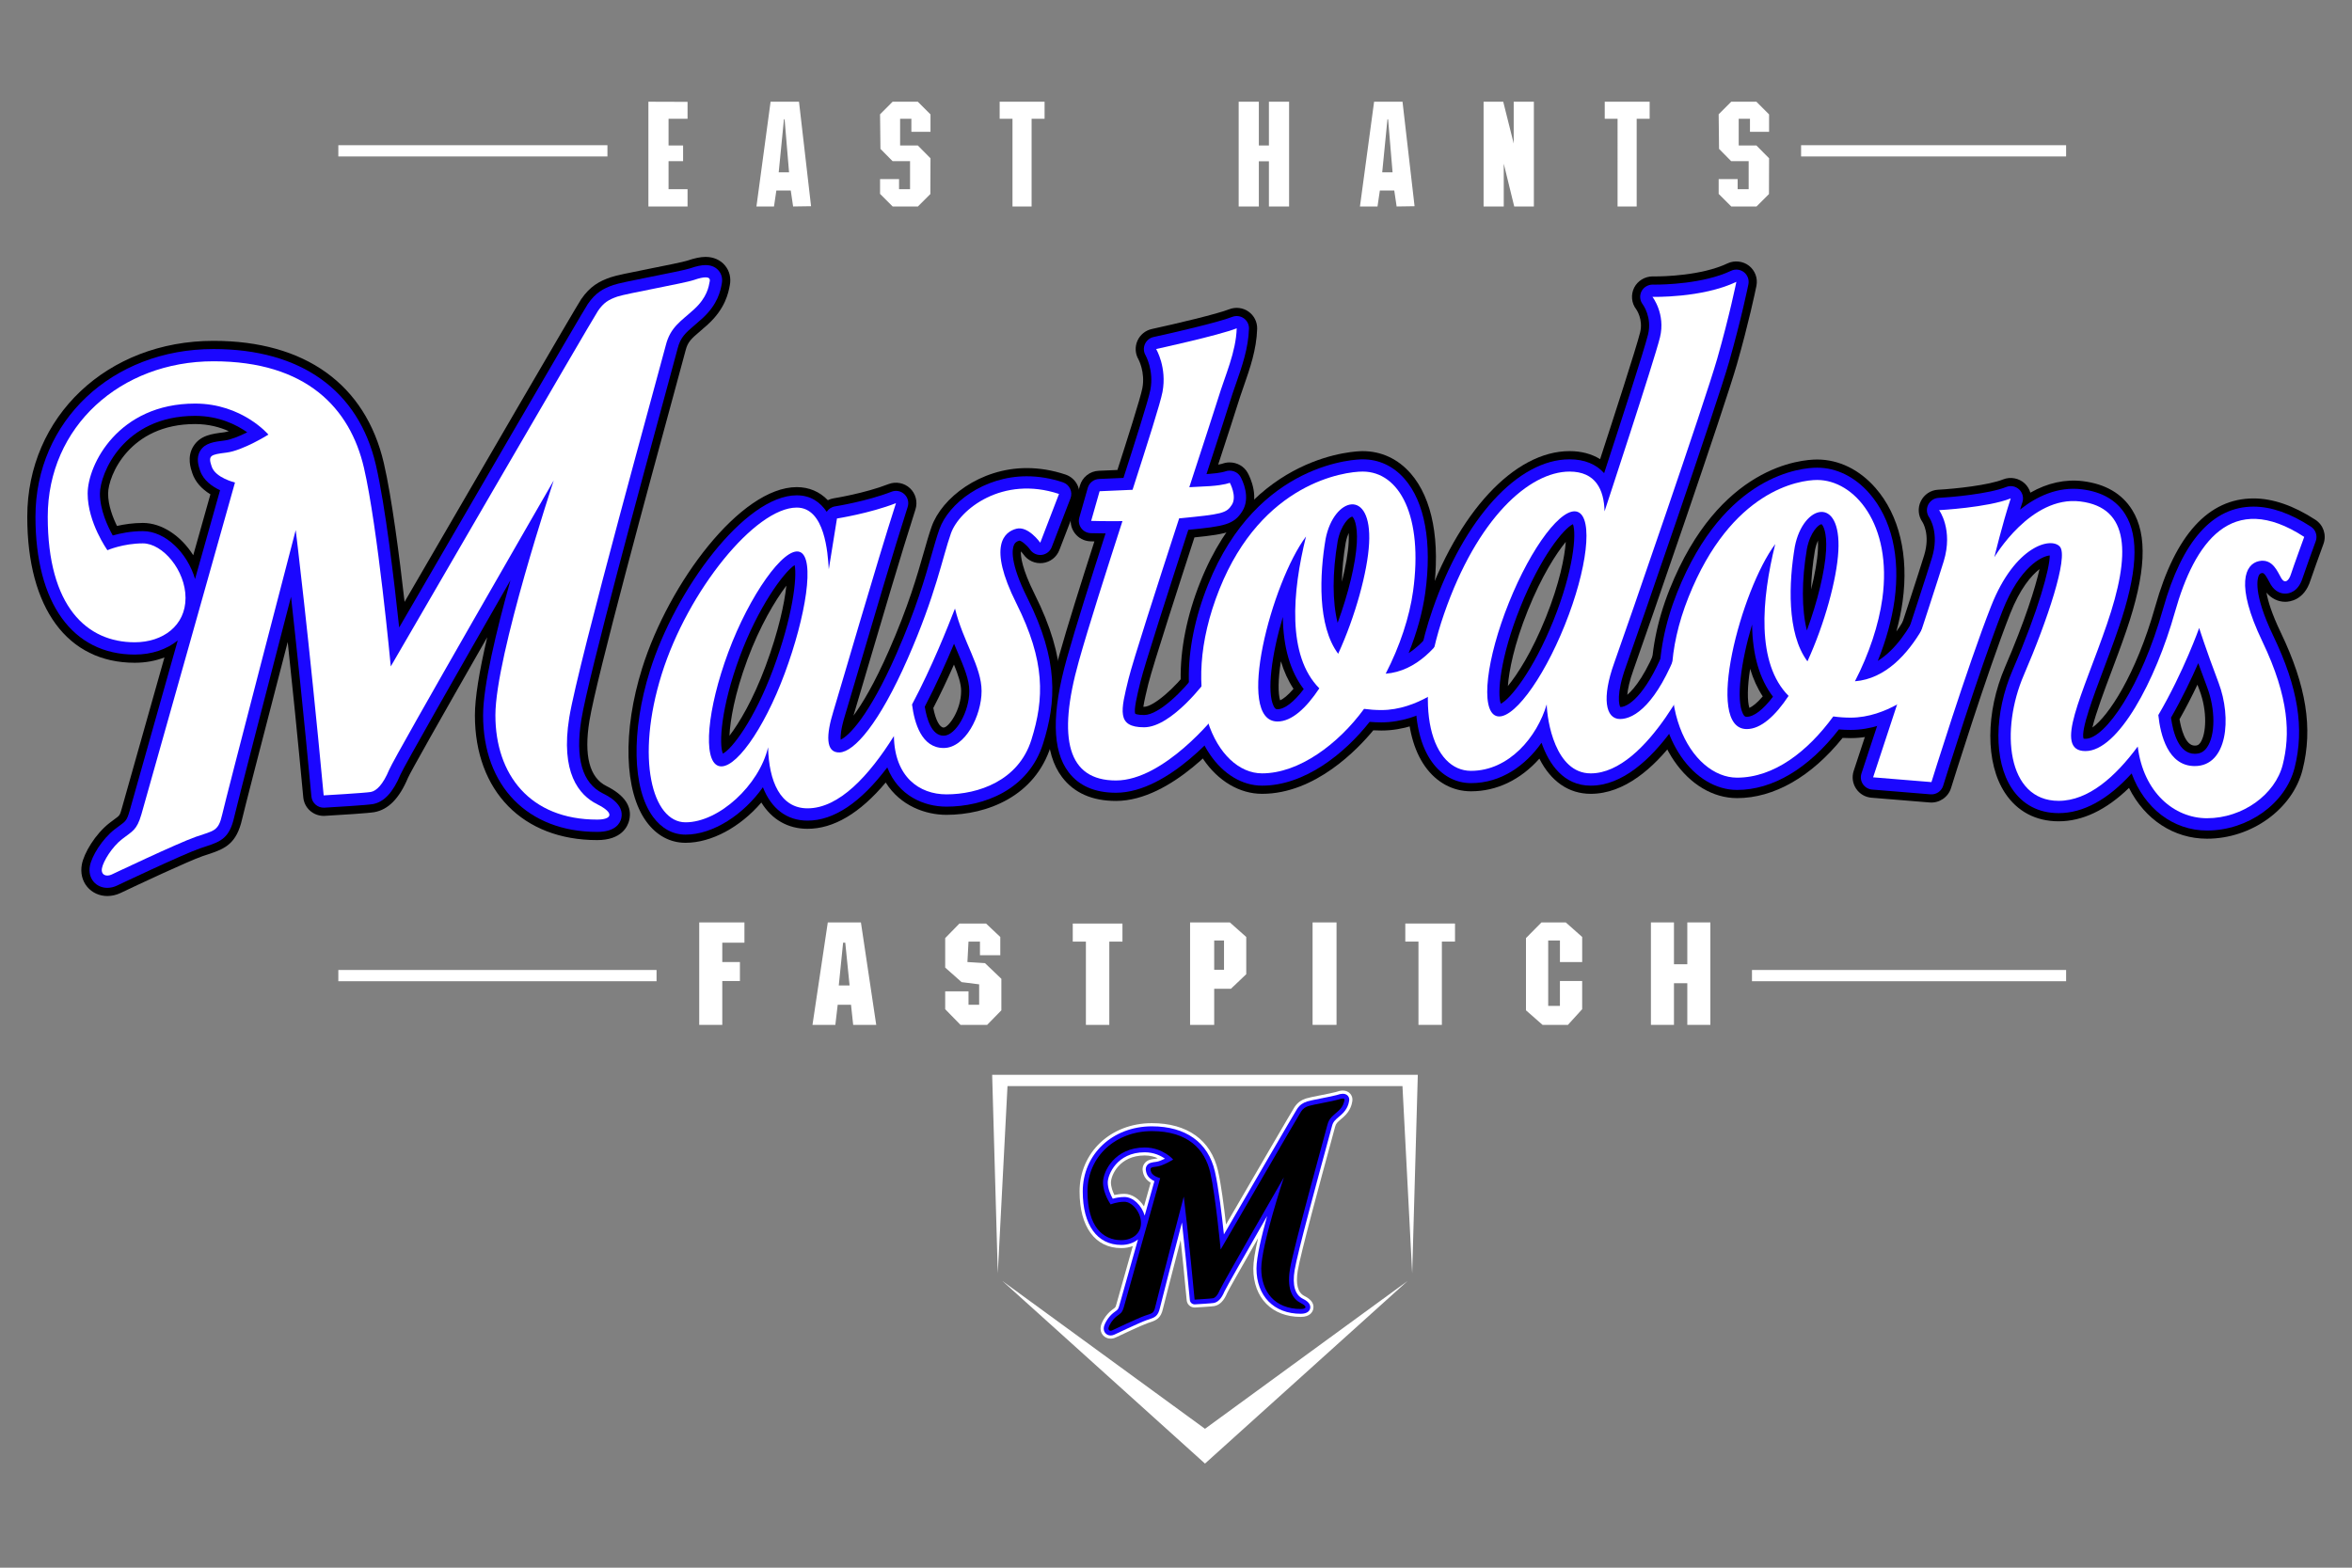 <?xml version="1.0" encoding="utf-8"?>
<!-- Generator: Adobe Illustrator 16.0.0, SVG Export Plug-In . SVG Version: 6.00 Build 0)  -->
<!DOCTYPE svg PUBLIC "-//W3C//DTD SVG 1.1//EN" "http://www.w3.org/Graphics/SVG/1.1/DTD/svg11.dtd">
<svg version="1.1" id="Layer_1" xmlns="http://www.w3.org/2000/svg" xmlns:xlink="http://www.w3.org/1999/xlink" x="0px" y="0px"
	 width="300px" height="200px" viewBox="0 0 300 200" enable-background="new 0 0 300 200" xml:space="preserve">
<rect x="0" y="0" width="300" height="200" fill="#808080" stroke="none"/>
<g>
	<path d="M281.509,106.999c-4.237,0-7.933-2.442-9.955-6.478c-2.921,2.827-5.933,4.258-8.969,4.258
		c-2.922,0-5.292-1.255-6.855-3.633c-2.494-3.793-2.486-10.249,0.022-16.063c2.518-5.84,3.862-10.119,4.388-12.474
		c-1.066,0.829-2.496,2.513-3.739,5.675c-2.979,7.575-7.505,22.122-7.548,22.263c-0.36,1.159-1.501,1.931-2.716,1.83l-7.431-0.608
		c-0.802-0.066-1.516-0.488-1.962-1.158c-0.444-0.673-0.555-1.496-0.304-2.26c0.069-0.208,7.779-23.559,8.988-27.507
		c0.814-2.659-0.184-4.193-0.226-4.258c-0.541-0.78-0.618-1.794-0.202-2.642c0.418-0.855,1.262-1.418,2.198-1.467
		c2.23-0.118,6.458-0.579,8.306-1.318c0.915-0.369,2.021-0.166,2.753,0.519c0.347,0.325,0.592,0.733,0.72,1.174
		c2.18-1.243,4.445-1.741,6.688-1.469c2.878,0.356,4.994,1.588,6.289,3.662c2.005,3.208,1.768,8.112-0.744,15.438
		c-0.669,1.949-1.375,3.819-1.996,5.469c-0.669,1.777-1.905,5.056-2.327,6.862c2.007-1.42,5.547-6.667,8.019-15.452
		c2.573-9.14,6.792-13.774,12.541-13.774c2.455,0,5.108,0.917,7.886,2.724c1.023,0.667,1.445,1.935,1.027,3.082
		c-0.532,1.46-1.479,4.083-1.66,4.655c-0.799,2.529-2.663,2.726-3.214,2.726c-0.924-0.001-1.771-0.422-2.396-1.172
		c0.189,1.063,0.675,2.691,1.821,5.083c3.265,6.815,4.123,12.217,2.785,17.515C292.429,103.216,287.188,106.999,281.509,106.999z
		 M271.892,97.629c0.065,0,0.133,0.006,0.2,0.019c0.359,0.071,0.654,0.323,0.779,0.666c1.492,4.07,4.802,6.598,8.638,6.598
		c4.754,0,9.121-3.105,10.163-7.225c1.212-4.79,0.396-9.756-2.645-16.102c-2.618-5.465-2.277-7.755-1.844-8.634
		c0.232-0.467,0.59-0.755,1.064-0.853c1.13-0.234,1.646,0.742,2.06,1.526c0.086,0.164,0.166,0.312,0.241,0.433
		c0.257,0.416,0.573,0.626,0.938,0.627c0.309,0,0.875-0.164,1.224-1.265c0.229-0.732,1.446-4.079,1.688-4.742
		c0.084-0.229-0.002-0.482-0.206-0.617c-8.018-5.22-13.99-1.801-17.275,9.868c-2.741,9.739-7.537,17.368-10.916,17.368
		c-0.206,0-0.343-0.02-0.429-0.036c-0.367-0.068-0.669-0.325-0.793-0.678c-0.437-1.225,0.414-3.88,2.481-9.368
		c0.646-1.715,1.315-3.489,1.974-5.41c2.293-6.683,2.595-11.022,0.951-13.653c-0.946-1.513-2.554-2.42-4.774-2.695
		c-2.429-0.297-4.768,0.517-7.099,2.368c-0.356,0.286-0.858,0.305-1.237,0.045c-0.38-0.258-0.545-0.732-0.408-1.17
		c0.101-0.322,0.2-0.642,0.302-0.955c0.063-0.19,0.009-0.403-0.139-0.541c-0.145-0.136-0.365-0.18-0.549-0.104
		c-2.824,1.129-8.911,1.462-8.972,1.464c-0.182,0.01-0.347,0.125-0.433,0.302c-0.084,0.167-0.065,0.378,0.045,0.538
		c0.167,0.238,1.606,2.455,0.504,6.055c-1.214,3.962-8.937,27.349-9.004,27.552c-0.049,0.15-0.026,0.315,0.062,0.45
		c0.09,0.134,0.232,0.218,0.394,0.231l7.439,0.61c0.267-0.049,0.475-0.153,0.54-0.365c0.043-0.137,4.595-14.768,7.601-22.413
		c2.82-7.168,6.499-7.662,6.91-7.695c0.288-0.023,0.577,0.077,0.792,0.274c0.214,0.198,0.334,0.475,0.334,0.767
		c0,1.856-1.509,7.355-4.825,15.043c-2.24,5.196-2.318,10.859-0.193,14.09c1.175,1.787,2.894,2.693,5.11,2.693
		c2.81,0,5.682-1.589,8.534-4.723C271.319,97.75,271.601,97.629,271.892,97.629z M281.509,103.867c-3.605,0-7.573-2.688-8.317-8.689
		c-0.027-0.214-0.178-0.387-0.386-0.441c-0.196-0.048-0.427,0.025-0.553,0.195c-3.293,4.458-6.546,6.717-9.668,6.717
		c-1.844,0-3.269-0.749-4.239-2.223c-1.909-2.902-1.795-8.29,0.281-13.102c6.042-14.009,4.835-16.534,4.533-16.898
		c-0.363-0.436-0.92-0.666-1.609-0.666c-0.645,0-1.698,0.204-3.055,1.177c-0.432,0.311-1.036,0.245-1.391-0.159
		c-0.354-0.402-0.347-1.006,0.017-1.399c2.686-2.902,5.386-4.233,8.163-3.886c1.893,0.234,3.244,0.979,4.015,2.212
		c1.444,2.312,1.1,6.486-1.052,12.762c-0.652,1.899-1.319,3.669-1.966,5.381c-1.958,5.202-3.373,8.958-2.215,10.632
		c0.396,0.571,1.046,0.861,1.934,0.861c2.734,0,5.24-3.228,6.861-5.938c0.262-0.433,0.794-0.618,1.267-0.439
		c0.471,0.179,0.748,0.671,0.656,1.167c-0.01,0.05-0.012,0.102-0.006,0.153c0.273,2.602,1.31,6.972,5.163,6.972
		c1.392,0,2.498-0.581,3.29-1.728c1.644-2.381,1.366-6.628,0.242-9.594c-1.674-4.427-2.47-6.978-2.476-6.998
		c-0.06-0.191-0.255-0.339-0.481-0.343c-0.002,0-0.002,0-0.004,0c-0.249,0-0.422,0.137-0.497,0.347
		c-0.129,0.361-1.291,3.557-3.216,7.408c-0.256,0.51-0.873,0.72-1.385,0.475c-0.515-0.245-0.736-0.856-0.5-1.374
		c1.566-3.44,2.556-6.638,3.006-8.239c2.935-10.419,7.775-13.759,14.584-9.949c0.447,0.249,0.646,0.784,0.474,1.264l-0.744,2.074
		c-0.125,0.351-0.429,0.609-0.796,0.677c-0.364,0.066-0.74-0.064-0.982-0.348c-0.663-0.775-1.448-1.051-2.421-0.853
		c-0.793,0.165-1.411,0.654-1.786,1.412c-0.636,1.282-0.832,3.979,1.835,9.548c3.753,7.833,3.347,12.341,2.576,15.396
		C289.747,101.04,285.728,103.867,281.509,103.867z M277.238,99.746c1.21,1.382,2.784,2.034,4.271,2.034
		c3.253,0,6.45-2.18,7.127-4.86c0.686-2.713,1.028-6.754-2.433-13.981c-2.468-5.152-3.064-8.874-1.825-11.378
		c0.661-1.336,1.811-2.234,3.234-2.529c0.324-0.067,0.646-0.102,0.963-0.104c-0.394-0.08-0.77-0.121-1.128-0.121
		c-2.918,0-5.316,2.926-7.138,8.7c0.054-0.003,0.104-0.005,0.157-0.005c0.017,0,0.104,0.002,0.12,0.003
		c1.098,0.021,2.078,0.758,2.415,1.834c0.008,0.031,0.789,2.527,2.426,6.854c1.32,3.481,1.683,8.392-0.477,11.52
		c-1.171,1.697-2.951,2.631-5.009,2.631C278.96,100.343,278.055,100.138,277.238,99.746z M262.778,66.831
		c0.79,0.214,1.475,0.645,1.986,1.258c1.13,1.358,1.925,4.813-4.221,19.063c-1.754,4.068-1.95,8.853-0.453,11.126
		c0.583,0.887,1.353,1.283,2.494,1.283c1.063,0,2.174-0.379,3.33-1.132c-1.529-0.022-2.792-0.646-3.564-1.76
		c-1.78-2.576-0.285-6.545,1.976-12.552c0.643-1.704,1.304-3.458,1.945-5.328c2.378-6.931,1.997-9.795,1.259-10.978
		c-0.429-0.683-1.246-1.091-2.504-1.246C264.245,66.468,263.498,66.58,262.778,66.831z M245.239,99.158
		c-0.028,0-0.057-0.001-0.086-0.004l-4.208-0.345c-0.318-0.025-0.608-0.196-0.785-0.463c-0.178-0.267-0.223-0.601-0.121-0.904
		c1.208-3.663,7.293-22.113,8.386-25.681c0.536-1.75,0.598-3.438,0.182-5.021c-0.078-0.296-0.022-0.611,0.152-0.862
		c0.176-0.252,0.453-0.413,0.757-0.442c1.649-0.159,3.182-0.374,4.43-0.623c0.362-0.069,0.726,0.05,0.97,0.318
		c0.247,0.267,0.337,0.644,0.237,0.994c-0.736,2.569-1.269,4.816-1.274,4.837c-0.062,0.256,0.071,0.511,0.312,0.607
		c0.063,0.025,0.127,0.038,0.196,0.038c0.409-0.06,0.846,0.129,1.064,0.473c0.218,0.347,0.255,0.786,0.03,1.128
		c-0.744,1.136-1.415,2.457-1.994,3.929c-2.533,6.438-6.191,17.923-7.252,21.29C246.098,98.865,245.692,99.158,245.239,99.158z
		 M242.438,96.838l2.058,0.168c1.307-4.128,4.664-14.571,7.048-20.631c0.434-1.104,0.917-2.135,1.447-3.08
		c-0.936-0.585-1.409-1.701-1.144-2.813c0.004-0.016,0.343-1.447,0.853-3.331c-0.582,0.088-1.193,0.169-1.836,0.244
		c0.227,1.606,0.08,3.275-0.442,4.979C249.416,75.652,244.244,91.356,242.438,96.838z M279.942,97.211
		c-1.235,0-3.405-0.716-4.062-5.512c-0.031-0.229,0.014-0.461,0.128-0.661c1.201-2.094,2.354-4.399,3.424-6.852
		c0.172-0.393,0.515-0.655,0.993-0.626c0.427,0.014,0.802,0.289,0.946,0.691c0.316,0.882,0.691,1.9,1.128,3.05
		c1.197,3.162,1.144,6.791-0.127,8.63C281.778,96.793,280.982,97.211,279.942,97.211z M278.001,91.76
		c0.184,1.103,0.71,3.363,1.941,3.363c0.347,0,0.515-0.089,0.714-0.377c0.753-1.093,0.926-3.966-0.11-6.703
		c-0.089-0.236-0.175-0.468-0.261-0.693C279.551,88.893,278.786,90.37,278.001,91.76z"/>
	<path d="M221.563,101.821c-3.055,0-5.987-1.743-8.047-4.782c-3.656-5.399-3.864-13.568-0.555-21.853
		c6.295-15.765,16.784-16.563,18.824-16.563c2.757,0,5.399,1.291,7.442,3.634c3.032,3.479,4.258,8.618,3.453,14.471
		c-0.17,1.231-0.438,2.521-0.798,3.837c2.288-3.152,3.448-7.131,3.465-7.186c0.373-1.327,1.813-2.161,3.167-1.817
		c1.368,0.357,2.212,1.764,1.884,3.134l-3.373,14.074c-0.124,0.52-0.401,0.982-0.797,1.337c-0.182,0.163-4.578,4.058-10.18,4.058
		c-0.343,0-0.682-0.008-1.02-0.027C231.034,99.097,226.269,101.821,221.563,101.821z M231.785,60.711
		c-1.803,0-11.09,0.735-16.885,15.25c-3.053,7.642-2.925,15.084,0.344,19.908c1.664,2.456,3.967,3.865,6.318,3.865
		c4.184,0,8.505-2.598,12.166-7.316c0.216-0.28,0.563-0.433,0.913-0.4c0.469,0.04,0.934,0.059,1.407,0.059
		c4.811,0,8.746-3.49,8.785-3.526c0.081-0.071,0.137-0.164,0.161-0.268l3.372-14.072c0.065-0.275-0.104-0.556-0.377-0.627
		c-0.259-0.07-0.559,0.099-0.634,0.364c-0.096,0.338-2.391,8.203-7.293,11.254c-0.381,0.241-0.874,0.206-1.223-0.086
		c-0.345-0.292-0.466-0.771-0.296-1.191c1.029-2.552,1.743-5.14,2.067-7.481c0.722-5.247-0.33-9.799-2.959-12.814
		C236.014,61.748,233.93,60.711,231.785,60.711z M221.563,98.689c-1.999,0-3.987-1.242-5.453-3.408
		c-3.073-4.535-3.163-11.613-0.241-18.934c5.665-14.183,14.885-14.592,15.917-14.592c1.837,0,3.642,0.909,5.081,2.56
		c2.395,2.746,3.381,7.114,2.71,11.986c-0.448,3.266-1.672,6.95-3.439,10.374c-0.088,0.168-0.078,0.371,0.028,0.528
		c0.096,0.146,0.261,0.232,0.442,0.232c2.286-0.177,4.393-1.267,6.295-3.238c0.326-0.338,0.843-0.416,1.252-0.19
		c0.414,0.227,0.624,0.702,0.514,1.159l-0.566,2.363c-0.055,0.23-0.188,0.436-0.373,0.581c-1.13,0.879-4.138,2.922-7.68,2.922
		c-0.712,0-1.411-0.048-2.14-0.147c-0.23-0.003-0.394,0.072-0.491,0.208C229.839,95.992,225.628,98.689,221.563,98.689z
		 M228.573,64.545c-3,1.171-7.456,4.292-10.766,12.578c-2.665,6.676-2.654,13.027,0.031,16.989c1.07,1.583,2.429,2.49,3.724,2.49
		c3.383,0,6.994-2.393,10.167-6.738c0.559-0.765,1.503-1.18,2.462-1.047c0.238,0.033,0.475,0.059,0.709,0.08
		c-0.182-0.155-0.34-0.334-0.475-0.538c-0.524-0.789-0.579-1.801-0.146-2.641c1.664-3.218,2.811-6.663,3.229-9.699
		c0.351-2.559,0.204-4.934-0.399-6.92c0.012,0.43,0.006,0.88-0.021,1.349c-0.219,4.006-1.896,10.04-4.177,15.015
		c-0.379,0.833-1.185,1.411-2.096,1.508c-0.298,0.032-0.577,0.013-0.854-0.051c0.008,0.008,0.016,0.015,0.022,0.022
		c0.868,0.873,1.007,2.253,0.326,3.282c-2.374,3.584-4.9,5.401-7.509,5.401c-1.831,0-3.371-0.983-4.225-2.696
		c-2.644-5.289,1.732-19.711,5.771-25.083c0.626-0.834,1.752-1.219,2.747-0.958C227.492,65.974,227.994,65.185,228.573,64.545z
		 M226.434,68.888c-0.163,0-0.318,0.079-0.416,0.209c-3.574,4.754-7.83,18.376-5.573,22.897c0.502,1.007,1.317,1.54,2.357,1.54
		c1.864,0,3.806-1.503,5.767-4.466c0.137-0.205,0.11-0.481-0.064-0.656c-2.478-2.49-3.394-6.747-2.719-12.65
		c0.063-0.55,0.551-0.955,1.096-0.924c0.552,0.03,0.984,0.486,0.986,1.039c0.011,3.855,0.769,6.818,2.254,8.808
		c0.098,0.13,0.255,0.209,0.42,0.209c0.236-0.022,0.396-0.138,0.471-0.303c2.182-4.762,3.787-10.492,3.993-14.26
		c0.122-2.278-0.262-3.956-1.111-4.855c-0.423-0.444-0.971-0.69-1.546-0.69c-1.514,0-3,1.579-3.701,3.93
		c-0.11,0.37-0.416,0.65-0.796,0.726c-0.383,0.076-0.769-0.063-1.013-0.363c-0.049-0.059-0.108-0.106-0.178-0.139
		C226.585,68.906,226.512,68.888,226.434,68.888z M222.802,92.49c-0.645,0-1.097-0.306-1.425-0.963
		c-1.165-2.334-0.194-7.806,1.103-12.151c0.147-0.494,0.63-0.803,1.145-0.735c0.51,0.072,0.893,0.505,0.899,1.02
		c0.051,3.634,0.877,6.522,2.453,8.586c0.285,0.373,0.285,0.889,0.002,1.264C225.481,91.488,224.076,92.49,222.802,92.49z
		 M223.232,85.331c-0.369,2.343-0.369,4.088-0.098,4.978c0.381-0.169,0.964-0.593,1.706-1.466
		C224.162,87.808,223.626,86.636,223.232,85.331z M230.47,81.468c-0.019,0-0.037,0-0.056-0.001
		c-0.456-0.024-0.846-0.344-0.956-0.788c-0.714-2.841-0.72-6.691-0.015-10.838c0.476-2.441,1.812-3.947,2.831-4.007
		c0.22-0.014,0.446,0.045,0.634,0.168c0.373,0.246,1.224,1.151,1.053,4.273c-0.149,2.718-1.087,6.647-2.511,10.51
		C231.297,81.197,230.906,81.468,230.47,81.468z M231.879,68.961c-0.146,0.333-0.282,0.747-0.382,1.255
		c-0.296,1.739-0.459,3.418-0.487,4.972c0.483-1.907,0.791-3.664,0.866-5.026C231.901,69.684,231.898,69.288,231.879,68.961z"/>
	<path d="M160.981,101.274c-2.867,0-5.606-1.619-7.517-4.438c-3.698-5.459-3.832-13.914-0.357-22.615
		c6.579-16.478,20.123-16.668,20.696-16.668c2.386,0,4.509,0.987,6.136,2.853c2.784,3.195,3.81,8.649,2.888,15.357
		c-0.167,1.207-0.428,2.471-0.776,3.759c1.686-2.312,2.903-5.179,3.441-7.102c0.373-1.334,1.815-2.176,3.167-1.825
		c1.37,0.357,2.215,1.762,1.887,3.136l-3.373,14.073c-0.124,0.52-0.401,0.982-0.798,1.336c-0.181,0.163-4.577,4.059-10.18,4.059
		c-0.344,0-0.687-0.01-1.029-0.028C173.21,95.545,167.784,101.274,160.981,101.274z M173.804,59.641
		c-0.516,0-12.696,0.174-18.757,15.354c-3.218,8.057-3.163,15.784,0.146,20.667c1.517,2.239,3.627,3.523,5.789,3.523
		c6.323,0,11.466-5.924,12.894-7.74c0.216-0.277,0.557-0.431,0.909-0.396c0.474,0.041,0.938,0.062,1.411,0.062
		c4.811,0,8.747-3.491,8.785-3.526c0.082-0.073,0.137-0.165,0.161-0.269l3.373-14.073c0.065-0.274-0.104-0.556-0.377-0.627
		c-0.266-0.068-0.56,0.097-0.635,0.364c-0.774,2.771-3.289,8.682-7.27,11.217c-0.379,0.244-0.877,0.213-1.228-0.077
		c-0.349-0.291-0.471-0.772-0.302-1.193c1.021-2.541,1.733-5.118,2.056-7.451c0.838-6.1-0.013-10.966-2.395-13.699
		C177.146,60.38,175.569,59.641,173.804,59.641z M160.981,98.142c-1.838,0-3.585-1.088-4.925-3.064
		c-2.404-3.548-3.677-10.587-0.039-19.695c5.8-14.531,17.301-14.698,17.786-14.698c1.454,0,2.759,0.615,3.774,1.78
		c2.149,2.465,2.933,7.156,2.146,12.871c-0.448,3.266-1.672,6.951-3.44,10.374c-0.088,0.168-0.077,0.37,0.028,0.528
		c0.097,0.144,0.264,0.233,0.44,0.233c2.288-0.178,4.395-1.268,6.298-3.238c0.326-0.34,0.842-0.418,1.252-0.191
		c0.414,0.226,0.624,0.702,0.514,1.16l-0.566,2.364c-0.056,0.229-0.188,0.434-0.374,0.579c-1.129,0.879-4.137,2.924-7.68,2.924
		c-0.711,0-1.411-0.049-2.139-0.148c-0.27,0.002-0.394,0.073-0.491,0.208C170.009,94.997,165.067,98.142,160.981,98.142z
		 M168.167,64.27c-3.34,1.61-7.44,4.951-10.21,11.887c-3.335,8.352-2.275,14.646-0.171,17.751c0.938,1.385,2.071,2.146,3.195,2.146
		c3.444,0,7.72-2.809,10.896-7.157c0.557-0.764,1.511-1.175,2.457-1.047c0.242,0.033,0.478,0.059,0.712,0.08
		c-0.18-0.154-0.339-0.335-0.474-0.538c-0.523-0.789-0.579-1.802-0.145-2.643c1.664-3.218,2.81-6.662,3.229-9.699
		c0.611-4.456,0.201-8.249-1.096-10.437c0.555,1.262,0.783,2.89,0.675,4.865c-0.218,4.007-1.896,10.04-4.176,15.015
		c-0.38,0.832-1.185,1.411-2.099,1.509c-0.298,0.032-0.577,0.011-0.853-0.052c0.009,0.007,0.015,0.015,0.022,0.022
		c0.869,0.874,1.008,2.254,0.326,3.282c-2.373,3.584-4.897,5.401-7.508,5.401c-1.831,0-3.371-0.982-4.226-2.696
		c-2.642-5.289,1.733-19.711,5.771-25.083c0.624-0.832,1.753-1.218,2.746-0.957C167.507,65.313,167.816,64.76,168.167,64.27z
		 M166.581,67.924c-0.163,0-0.318,0.078-0.416,0.208c-3.575,4.755-7.831,18.377-5.573,22.896c0.502,1.008,1.317,1.541,2.357,1.541
		c1.865,0,3.805-1.502,5.767-4.465c0.137-0.206,0.11-0.482-0.065-0.657c-2.478-2.49-3.393-6.746-2.718-12.65
		c0.063-0.549,0.546-0.951,1.095-0.925c0.553,0.031,0.985,0.487,0.987,1.04c0.01,3.855,0.769,6.819,2.253,8.808
		c0.098,0.131,0.255,0.21,0.422,0.21c0.235-0.022,0.394-0.137,0.47-0.304c2.182-4.76,3.786-10.49,3.992-14.26
		c0.123-2.277-0.261-3.956-1.111-4.854c-0.422-0.446-0.971-0.691-1.546-0.691c-1.513,0-2.999,1.581-3.701,3.931
		c-0.109,0.37-0.416,0.649-0.795,0.725c-0.381,0.076-0.769-0.063-1.014-0.362c-0.049-0.058-0.107-0.105-0.177-0.139
		C166.731,67.94,166.658,67.924,166.581,67.924z M162.949,91.524c-0.645,0-1.098-0.307-1.426-0.963
		c-1.164-2.333-0.193-7.806,1.104-12.149c0.146-0.495,0.634-0.806,1.144-0.736c0.51,0.071,0.894,0.504,0.899,1.02
		c0.051,3.634,0.877,6.522,2.453,8.585c0.286,0.374,0.286,0.891,0.002,1.265C165.629,90.522,164.224,91.524,162.949,91.524z
		 M163.379,84.365c-0.369,2.342-0.371,4.09-0.098,4.979c0.382-0.169,0.965-0.593,1.707-1.467
		C164.31,86.844,163.772,85.671,163.379,84.365z M170.616,80.504c-0.019,0-0.036-0.001-0.055-0.002
		c-0.457-0.024-0.847-0.344-0.956-0.788c-0.714-2.841-0.721-6.689-0.015-10.837c0.475-2.441,1.811-3.948,2.83-4.009
		c0.227-0.014,0.447,0.047,0.635,0.169c0.373,0.245,1.224,1.152,1.052,4.274c-0.148,2.716-1.087,6.646-2.51,10.51
		C171.444,80.232,171.053,80.504,170.616,80.504z M172.025,67.995c-0.145,0.333-0.281,0.749-0.381,1.255
		c-0.296,1.739-0.459,3.417-0.487,4.971c0.482-1.906,0.791-3.663,0.866-5.025C172.048,68.719,172.046,68.321,172.025,67.995z"/>
	<path d="M202.899,101.274c-2.798,0-5.078-1.578-6.55-4.488c-2.402,2.7-5.445,4.166-8.72,4.166c-2.321,0-4.396-1.121-5.847-3.158
		c-2.985-4.19-3.008-11.791-0.06-20.329c4.181-12.097,11.435-19.913,18.478-19.913c1.495,0,2.814,0.351,3.896,1.025
		c1.67-5.121,4.629-14.251,5.1-16.155c0.412-1.677-0.461-2.917-0.497-2.969c-0.602-0.769-0.71-1.86-0.256-2.758
		c0.441-0.871,1.369-1.434,2.364-1.434l0.338,0.003c0.944,0,5.875-0.08,9.209-1.665c0.873-0.413,1.966-0.293,2.727,0.3
		c0.785,0.614,1.148,1.601,0.952,2.575c-0.158,0.774-1.009,4.822-2.485,9.989c-1.568,5.491-11.444,34.105-13.189,38.97
		c-0.536,1.492-0.736,2.531-0.798,3.21c0.946-0.81,2.458-2.726,4.038-6.854c0.285-0.752,0.896-1.323,1.668-1.561
		c0.765-0.235,1.604-0.103,2.26,0.352l2.437,1.697c1.02,0.709,1.396,2.049,0.901,3.188
		C217.71,88.106,211.519,101.274,202.899,101.274z M196.625,93.714c0.049,0,0.098,0.002,0.145,0.01
		c0.388,0.053,0.714,0.32,0.842,0.69c1.102,3.166,2.88,4.772,5.288,4.772c6.07,0,11.688-9.15,14.052-14.557
		c0.099-0.226,0.022-0.496-0.182-0.636l-2.437-1.696c-0.131-0.091-0.3-0.119-0.452-0.072c-0.151,0.047-0.275,0.163-0.333,0.31
		c-2.06,5.384-4.612,8.64-6.827,8.715c-0.308,0.012-0.609-0.119-0.815-0.35c-0.596-0.673-0.781-2.646,0.487-6.172
		c1.743-4.853,11.589-33.379,13.146-38.837c1.456-5.094,2.292-9.073,2.447-9.819c0.041-0.204-0.032-0.402-0.189-0.524
		c-0.153-0.119-0.369-0.142-0.547-0.06c-3.737,1.777-9.08,1.867-10.114,1.867l-0.33-0.003c-0.21,0-0.412,0.115-0.498,0.287
		c-0.092,0.179-0.069,0.397,0.053,0.555c0.019,0.023,1.532,2.018,0.863,4.731c-0.517,2.092-3.744,12.028-5.62,17.764
		c-0.116,0.355-0.414,0.621-0.779,0.697c-0.365,0.078-0.744-0.048-0.991-0.326c-0.842-0.94-2.063-1.417-3.632-1.417
		c-6.14,0-12.618,7.264-16.503,18.507c-2.729,7.9-2.811,14.792-0.215,18.435c1.049,1.47,2.521,2.281,4.146,2.281
		c4.2,0,6.904-2.95,8.143-4.708C195.968,93.877,196.288,93.714,196.625,93.714z M202.899,98.142c-4.012,0-5.045-6.144-5.09-8.295
		c-0.006-0.259-0.196-0.472-0.453-0.505l-0.071-0.005c-0.041,0-0.081,0.005-0.122,0.016c-0.418,0.101-0.858-0.065-1.105-0.418
		c-0.245-0.354-0.249-0.824-0.008-1.181c1.415-2.096,2.847-4.867,4.027-7.806c1.413-3.518,2.367-6.98,2.688-9.751
		c0.161-1.409,0.148-2.578-0.039-3.475c-0.063-0.3,0.011-0.605,0.188-0.841c-0.272-0.044-0.523-0.192-0.69-0.429
		c-0.204-0.292-0.457-0.494-0.773-0.621c-0.193-0.078-0.403-0.117-0.622-0.117c-2.38,0-6.018,4.925-8.85,11.979
		c-1.416,3.52-2.37,6.982-2.69,9.75c-0.242,2.109-0.212,4.753,1.315,5.366c1.053,0.427,2.498-0.356,4.126-2.287
		c0.326-0.388,0.885-0.484,1.323-0.229c0.438,0.257,0.63,0.792,0.452,1.267c-1.246,3.35-4.318,7.263-8.874,7.263
		c-0.905,0-2.211-0.319-3.296-1.841c-0.901-1.264-3.531-6.253,0.351-17.49c4.542-13.141,11.197-17.804,15.517-17.804
		c2.451,0,3.732,1.339,3.918,4.093c0.016,0.256-0.062,0.501-0.208,0.696c0.156,0.025,0.31,0.087,0.446,0.184
		c0.067,0.049,0.143,0.08,0.227,0.092c0.293,0.02,0.501-0.139,0.572-0.353c0.657-1.99,6.371-19.343,7.08-22.223
		c0.288-1.168,0.268-2.351-0.061-3.517c-0.086-0.304-0.028-0.629,0.152-0.887c0.184-0.257,0.474-0.418,0.787-0.438
		c1.503-0.093,3.751-0.331,5.933-0.935c0.358-0.101,0.736-0.002,1.001,0.252c0.268,0.255,0.377,0.632,0.294,0.991
		c-0.373,1.599-0.991,4.105-1.807,6.962c-1.531,5.362-11.438,34.073-13.127,38.771c-1.172,3.263-1.327,5.759-0.437,7.025
		c0.392,0.557,0.969,0.852,1.666,0.852c1.024,0,2.061-0.451,3.08-1.338c0.401-0.35,1.007-0.342,1.396,0.023
		c0.392,0.365,0.444,0.966,0.122,1.393C208.327,96.186,205.521,98.142,202.899,98.142z M198.619,87.61
		c0.756,0.446,1.256,1.258,1.278,2.191c0.037,1.78,0.985,6.252,3.002,6.252c1.109,0,2.355-0.584,3.687-1.715
		c-1.348-0.017-2.555-0.647-3.321-1.739c-1.33-1.892-1.271-4.897,0.179-8.932c1.685-4.688,11.563-33.311,13.084-38.64
		c0.563-1.97,1.029-3.771,1.387-5.215c-1.244,0.254-2.445,0.411-3.471,0.509c0.155,1.116,0.096,2.239-0.18,3.352
		c-0.714,2.894-6.055,19.13-7.117,22.355c-0.328,0.997-1.187,1.684-2.193,1.796c0.032,0.783-0.005,1.656-0.114,2.608
		c-0.341,2.951-1.344,6.606-2.824,10.292C201.011,83.222,199.828,85.614,198.619,87.61z M199.62,62.812
		c-3.791,0.489-9.262,5.655-12.961,16.358c-2.829,8.188-2.104,13.518-0.626,15.596c0.465,0.649,0.986,0.965,1.597,0.965
		c1.657,0,3.077-0.721,4.215-1.769c-0.699,0.115-1.393,0.035-2.021-0.218c-2.207-0.885-3.086-3.422-2.61-7.542
		c0.34-2.949,1.344-6.604,2.826-10.291C191.19,73.045,195.068,64.213,199.62,62.812z M191.427,90.817
		c-0.133,0-0.266-0.025-0.392-0.076c-0.266-0.107-0.476-0.319-0.581-0.586c-0.663-1.688-0.015-6.844,2.492-13.074
		c2.495-6.216,5.593-10.387,7.241-11.157c0.263-0.123,0.564-0.129,0.832-0.022c0.269,0.108,0.479,0.323,0.583,0.593
		c0.654,1.697,0.002,6.851-2.494,13.063c-2.513,6.246-5.61,10.414-7.247,11.165C191.723,90.786,191.575,90.817,191.427,90.817z
		 M199.718,69.131c-1.239,1.513-3.075,4.348-4.835,8.727c-1.768,4.397-2.404,7.719-2.553,9.665c1.235-1.506,3.069-4.34,4.841-8.744
		C198.931,74.4,199.567,71.083,199.718,69.131z"/>
	<path d="M87.441,107.521c-1.969,0-3.692-0.929-4.983-2.686c-2.847-3.875-3.064-11.563-0.552-19.586
		c3.414-10.906,12.571-23.104,19.718-23.104c1.56,0,2.913,0.573,3.968,1.668c0.238-0.119,0.494-0.202,0.761-0.244
		c0.042-0.007,3.938-0.625,6.983-1.811c0.928-0.363,2.015-0.15,2.738,0.533c0.729,0.686,1.001,1.746,0.694,2.699
		c-1.738,5.398-4.531,14.874-6.379,21.147l-0.085,0.291c-0.65,2.208-1.165,3.951-1.443,4.871c1.113-1.502,2.646-4.038,4.513-8.285
		c2.502-5.693,3.632-9.66,4.458-12.556c0.352-1.233,0.655-2.296,0.995-3.263c1.295-3.676,6.188-7.479,12.137-7.479
		c1.639,0,3.301,0.277,4.941,0.825c0.673,0.224,1.233,0.721,1.535,1.362c0.303,0.642,0.33,1.389,0.076,2.051l-2.394,6.221
		c-0.347,0.902-1.159,1.535-2.119,1.654c-0.975,0.114-1.908-0.311-2.456-1.095c-0.099-0.138-0.217-0.271-0.333-0.387
		c-0.036,0.644,0.142,2.228,1.762,5.466c4.153,8.308,3.831,13.744,2.069,19.352c-2.035,6.479-8.217,8.789-13.323,8.789
		c-2.637,0-5.868-1.115-7.749-4.123c-3.292,3.92-6.642,5.906-9.972,5.906c-2.505,0-4.549-1.178-5.89-3.354
		C94.391,105.546,90.734,107.521,87.441,107.521z M101.623,64.235c-6.066,0-14.658,11.837-17.726,21.639
		c-2.284,7.296-2.186,14.419,0.243,17.725c0.895,1.218,2.005,1.834,3.301,1.834c3.033,0,6.655-2.25,9.011-5.599
		c0.221-0.314,0.596-0.481,0.979-0.436c0.381,0.046,0.707,0.297,0.847,0.655c0.645,1.641,1.987,3.596,4.723,3.596
		c2.99,0,6.133-2.144,9.339-6.372c0.228-0.302,0.595-0.459,0.976-0.404c0.375,0.052,0.691,0.302,0.829,0.654
		c1.576,4.026,5.433,4.338,6.577,4.338c4.365,0,9.634-1.924,11.331-7.326c1.609-5.125,1.895-10.111-1.945-17.792
		c-2.255-4.511-2.182-6.66-1.722-7.667c0.262-0.573,0.721-0.948,1.368-1.118c0.953-0.25,2.15,1.079,2.5,1.568
		c0.102,0.146,0.262,0.229,0.432,0.229c0.256-0.027,0.418-0.154,0.488-0.334l2.393-6.22c0.05-0.133,0.045-0.282-0.015-0.411
		c-0.061-0.128-0.172-0.227-0.307-0.272c-1.427-0.476-2.867-0.717-4.281-0.717c-5.023,0-9.114,3.094-10.167,6.084
		c-0.319,0.905-0.614,1.941-0.957,3.143c-0.842,2.953-1.994,7-4.553,12.822c-4.117,9.364-6.896,11.146-7.65,11.469
		c-0.309,0.13-0.66,0.108-0.948-0.065c-0.288-0.171-0.475-0.471-0.503-0.805c-0.07-0.806,0.13-1.979,0.593-3.483
		c0.248-0.803,0.8-2.679,1.522-5.13l0.086-0.292c1.851-6.281,4.648-15.773,6.394-21.195c0.061-0.19,0.006-0.402-0.139-0.54
		c-0.147-0.137-0.36-0.181-0.548-0.107c-3.281,1.278-7.381,1.922-7.421,1.929c-0.141,0.022-0.271,0.106-0.353,0.23
		c-0.191,0.293-0.517,0.471-0.868,0.473c-0.002,0-0.004,0-0.006,0c-0.348,0-0.673-0.173-0.867-0.462
		C103.837,64.771,102.871,64.235,101.623,64.235z M87.441,104.389c-0.945,0-1.772-0.473-2.459-1.408
		c-1.866-2.54-2.617-8.716-0.087-16.794c3.241-10.356,11.684-20.907,16.729-20.907c2.478,0,3.062,3.41,3.254,4.529
		c0.083,0.487-0.188,0.967-0.648,1.148c-0.46,0.18-0.986,0.012-1.256-0.402c-0.201-0.31-0.448-0.51-0.776-0.632
		c-0.165-0.06-0.341-0.092-0.524-0.092c-2.615,0-6.906,6.833-9.273,13.216c-1.891,5.092-3.256,11.413-2.043,14.055
		c0.317,0.691,0.76,0.977,1.075,1.093c0.895,0.333,2.095-0.249,3.32-1.54c0.359-0.381,0.947-0.436,1.372-0.126
		c0.424,0.308,0.554,0.883,0.303,1.344C94.404,101.587,90.542,104.389,87.441,104.389z M101.623,67.367
		c-3.416,0-11.376,8.71-14.736,19.443c-2.454,7.84-1.477,13.226-0.223,14.934c0.409,0.557,0.686,0.557,0.777,0.557
		c1.287,0,2.85-0.752,4.264-1.935c-0.344-0.022-0.68-0.095-1-0.214c-0.685-0.253-1.631-0.838-2.246-2.179
		c-2.016-4.39,1.298-13.809,1.983-15.653c1.869-5.042,6.623-14.578,11.231-14.578c0.135,0,0.269,0.008,0.402,0.022
		C101.893,67.473,101.729,67.367,101.623,67.367z M103,102.604c-1.62,0-4.361-0.945-4.509-7.277
		c-0.006-0.262-0.207-0.479-0.467-0.507c-0.052-0.006-0.104-0.014-0.153-0.026c-0.32-0.081-0.583-0.308-0.709-0.612
		c-0.126-0.305-0.102-0.651,0.066-0.935c1.194-2.007,2.386-4.552,3.356-7.163c1.345-3.625,2.345-7.38,2.745-10.302
		c0.11-0.813,0.174-1.507,0.195-2.119c0.014-0.423,0.281-0.795,0.677-0.944c0.395-0.148,0.842-0.043,1.13,0.267
		c0.093,0.1,0.22,0.159,0.356,0.165c0.303,0.045,0.501-0.192,0.542-0.438l0.867-5.383c0.07-0.434,0.402-0.777,0.834-0.86
		c0.875-0.168,2.223-0.453,3.664-0.852c0.369-0.103,0.763,0.005,1.028,0.279c0.266,0.274,0.361,0.672,0.248,1.037
		c-1.722,5.545-3.987,13.23-5.485,18.317c-0.763,2.587-1.349,4.576-1.605,5.409c-0.798,2.594-0.865,4.289-0.206,5.182
		c0.326,0.44,0.822,0.674,1.435,0.674l0.128-0.003c1.241-0.057,2.782-1.315,4.447-3.637c0.081-0.113,0.18-0.205,0.291-0.274
		c0.027-0.129,0.079-0.255,0.156-0.37c0.597-0.888,1.212-1.916,1.83-3.058c0.24-0.442,0.763-0.65,1.24-0.496
		c0.479,0.155,0.779,0.63,0.713,1.13c-0.006,0.045-0.006,0.09,0,0.135c0.497,3.928,2.07,6.005,4.549,6.005
		c3.272,0,5.361-4.612,5.361-7.787c0-1.884-0.798-3.759-1.644-5.746c-0.653-1.534-1.324-3.109-1.764-4.906
		c-0.054-0.222-0.244-0.381-0.472-0.397c-0.251,0.036-0.444,0.135-0.521,0.33c-0.436,1.113-1.15,2.94-2.088,5.114
		c-0.226,0.526-0.835,0.773-1.362,0.551c-0.528-0.222-0.779-0.828-0.563-1.358c1.858-4.558,2.826-7.953,3.532-10.433
		c0.337-1.184,0.628-2.205,0.937-3.081c0.913-2.591,4.683-5.387,9.183-5.387c0.731,0,1.478,0.071,2.221,0.212
		c0.304,0.058,0.567,0.248,0.718,0.518c0.151,0.271,0.174,0.595,0.062,0.883l-0.925,2.404c-0.112,0.293-0.35,0.519-0.646,0.618
		c-0.297,0.097-0.623,0.057-0.887-0.11c-0.654-0.415-1.401-0.577-1.993-0.424c-0.952,0.245-1.688,0.846-2.076,1.696
		c-0.807,1.768-0.222,4.651,1.737,8.569c3.696,7.392,3.46,11.989,1.883,17.011c-1.527,4.863-6.34,6.596-10.334,6.596
		c-1.423,0-6.076-0.499-6.181-6.921c-0.003-0.229-0.161-0.433-0.382-0.495c-0.179-0.049-0.383,0.005-0.512,0.138
		c-0.059,0.06-0.123,0.111-0.191,0.154c-0.025,0.123-0.073,0.241-0.144,0.351C109.673,99.725,106.204,102.604,103,102.604z
		 M99.6,93.304c0.583,0.469,0.959,1.183,0.978,1.975c0.037,1.575,0.348,5.238,2.422,5.238c1.174,0,2.508-0.657,3.937-1.913
		c-1.253-0.019-2.331-0.558-3.042-1.52c-1.097-1.484-1.132-3.721-0.111-7.036c0.255-0.83,0.839-2.81,1.597-5.386
		c1.346-4.568,3.309-11.23,4.945-16.566c-0.465,0.108-0.898,0.203-1.284,0.283l-0.752,4.668c-0.212,1.312-1.395,2.289-2.727,2.19
		c-0.021-0.001-0.042-0.002-0.063-0.004c-0.029,0.265-0.063,0.542-0.103,0.833c-0.419,3.068-1.46,6.984-2.856,10.746
		C101.685,89.118,100.658,91.382,99.6,93.304z M117.576,97.325c0.823,1.105,2.049,1.408,3.145,1.408
		c3.253,0,7.153-1.349,8.342-5.134c1.421-4.525,1.623-8.688-1.759-15.451c-2.287-4.574-2.866-7.965-1.77-10.37
		c0.368-0.807,0.917-1.48,1.607-1.988c-1.789,0.836-3.038,2.126-3.394,3.138c-0.287,0.815-0.57,1.81-0.898,2.96
		c-0.262,0.918-0.559,1.959-0.922,3.137c0.022,0.001,0.044,0.002,0.066,0.004c1.127,0.075,2.077,0.871,2.349,1.982
		c0.399,1.633,1.037,3.13,1.653,4.576c0.936,2.197,1.815,4.263,1.815,6.574c0,4.037-2.653,9.875-7.449,9.875
		C119.689,98.037,118.646,97.917,117.576,97.325z M131.058,64.938c0.146,0.036,0.291,0.078,0.435,0.127l0.043-0.11
		C131.376,64.944,131.217,64.938,131.058,64.938z M92.201,97.186c-0.124,0-0.248-0.021-0.365-0.066
		c-0.268-0.1-0.483-0.305-0.595-0.568c-0.71-1.665-0.203-6.837,2.138-13.142c2.471-6.663,5.816-11.139,7.403-12.189
		c0.289-0.191,0.652-0.228,0.972-0.095c0.319,0.13,0.554,0.412,0.625,0.75c0.426,2.018-0.39,7.421-2.774,13.846
		c-2.348,6.321-5.332,10.571-6.947,11.358C92.514,97.15,92.357,97.186,92.201,97.186z M100.302,74.718
		c-1.441,1.903-3.392,5.171-4.966,9.417c-1.651,4.446-2.197,7.781-2.294,9.729c1.225-1.595,3.009-4.57,4.605-8.871
		C99.328,80.467,100.061,76.941,100.302,74.718z M120.363,94.905c-1.232,0-2.83-0.795-3.439-4.583
		c-0.036-0.222,0.001-0.448,0.105-0.648c1.233-2.365,2.477-5.042,3.698-7.955c0.163-0.389,0.542-0.641,0.963-0.641
		c0.453-0.035,0.804,0.255,0.965,0.645c0.156,0.378,0.312,0.744,0.463,1.099c0.838,1.968,1.562,3.667,1.562,5.34
		C124.68,91.197,122.688,94.905,120.363,94.905z M119.044,90.325c0.288,1.504,0.804,2.492,1.319,2.492
		c0.625,0,2.229-2.212,2.229-4.654c0-0.967-0.389-2.097-0.913-3.374C120.805,86.766,119.923,88.62,119.044,90.325z"/>
	<path d="M142.342,102.181c-3.034,0-5.347-1.022-6.876-3.04c-2.318-3.058-2.442-8.119-0.379-15.47
		c1.076-3.831,2.773-9.208,4.503-14.597c-0.322-0.007-0.499-0.013-0.499-0.013c-0.808-0.026-1.545-0.416-2.022-1.068
		c-0.477-0.655-0.624-1.475-0.403-2.253l1.077-3.785c0.31-1.085,1.273-1.846,2.4-1.894l2.386-0.104
		c1.079-3.354,2.942-9.174,3.181-10.435c0.388-2.047-0.497-3.675-0.506-3.691c-0.411-0.712-0.459-1.597-0.122-2.357
		c0.338-0.763,1.021-1.323,1.829-1.498c2.999-0.652,8.333-1.913,9.874-2.521c0.822-0.32,1.754-0.206,2.462,0.294
		c0.72,0.508,1.134,1.337,1.104,2.218c-0.083,2.638-0.915,5.026-1.721,7.335c-0.271,0.782-0.538,1.544-0.772,2.313
		c-0.27,0.887-1.272,3.965-2.478,7.658c0.373-0.063,0.539-0.117,0.542-0.118c0.277-0.104,0.594-0.162,0.916-0.162
		c0.977,0,1.863,0.515,2.314,1.344c0.281,0.513,1.612,3.194,0.173,5.458c-1.284,2.019-2.761,2.341-6.972,2.764
		c-1.533,4.716-5.316,16.378-5.877,18.673l-0.049,0.203c-0.17,0.695-0.477,1.955-0.592,2.734c0.031,0.001,0.063,0.001,0.096,0.001
		c1.162,0,3.952-2.368,5.854-4.967c0.584-0.798,1.598-1.212,2.593-1.022c0.987,0.188,1.786,0.935,2.039,1.904l1.175,4.503
		c0.206,0.787,0.026,1.64-0.477,2.279C156.356,93.825,149.516,102.181,142.342,102.181z M157.743,41.363
		c-0.065,0-0.133,0.013-0.196,0.037c-2.243,0.886-10.114,2.601-10.193,2.617c-0.158,0.035-0.294,0.148-0.363,0.304
		c-0.066,0.149-0.056,0.333,0.028,0.477c0.056,0.099,1.277,2.293,0.743,5.113c-0.233,1.229-1.554,5.437-3.467,11.377
		c-0.134,0.416-0.512,0.704-0.948,0.723l-3.113,0.135c-0.227,0.01-0.419,0.162-0.481,0.379l-1.077,3.785
		c-0.044,0.155-0.015,0.32,0.081,0.451c0.095,0.131,0.243,0.208,0.404,0.214c0.007,0,0.716,0.022,1.864,0.032
		c0.333,0.003,0.644,0.163,0.838,0.432c0.195,0.269,0.25,0.615,0.148,0.931c-1.868,5.808-3.757,11.749-4.913,15.865
		c-1.875,6.679-1.864,11.143,0.033,13.645c1.113,1.468,2.867,2.212,5.212,2.212c6.3,0,12.858-8.171,13.135-8.518
		c0.1-0.127,0.136-0.298,0.095-0.455l-1.175-4.503c-0.05-0.194-0.211-0.344-0.408-0.38c-0.268-0.015-0.421,0.069-0.519,0.204
		c-1.475,2.015-4.946,5.822-7.54,5.822c-0.654,0-1.148-0.074-1.508-0.229c-0.223-0.088-0.413-0.255-0.531-0.473
		c-0.366-0.679-0.194-1.748,0.506-4.615l0.049-0.204c0.414-1.697,2.362-7.884,6.13-19.474c0.128-0.395,0.479-0.676,0.893-0.717
		c4.638-0.451,5.322-0.661,6.093-1.873c0.826-1.299-0.133-3.132-0.245-3.337c-0.114-0.21-0.434-0.315-0.683-0.221
		c-0.129,0.047-0.799,0.268-2.323,0.375l-0.362,0.023c-0.347,0.022-0.676-0.131-0.888-0.405c-0.21-0.273-0.272-0.633-0.165-0.961
		l0.167-0.514c1.346-4.122,2.507-7.682,2.795-8.629c0.243-0.796,0.518-1.586,0.793-2.373c0.76-2.181,1.537-4.415,1.612-6.735
		c0.004-0.176-0.077-0.342-0.222-0.444C157.955,41.396,157.851,41.363,157.743,41.363z M142.342,99.048
		c-2.001,0-3.475-0.605-4.379-1.799c-1.662-2.193-1.615-6.477,0.14-12.731c1.263-4.498,3.44-11.297,5.562-17.877
		c0.051-0.159,0.022-0.334-0.077-0.469c-0.098-0.133-0.255-0.212-0.42-0.212l-0.015-0.804l0.009,0.804
		c-0.459,0.004-0.891,0.006-1.289,0.006l-0.638-0.002c-0.326-0.002-0.633-0.156-0.828-0.417c-0.196-0.261-0.259-0.598-0.169-0.912
		l0.209-0.736c0.124-0.432,0.51-0.738,0.959-0.757l3.074-0.133c0.216-0.01,0.407-0.154,0.474-0.361
		c2.24-6.95,3.585-11.229,3.833-12.54c0.261-1.377,0.194-2.778-0.199-4.164c-0.079-0.275-0.04-0.571,0.106-0.817
		c0.146-0.247,0.387-0.422,0.667-0.485c1.75-0.398,4.25-0.988,6.227-1.534c0.354-0.097,0.733-0.002,0.999,0.251
		c0.265,0.253,0.377,0.628,0.298,0.986c-0.298,1.302-0.74,2.574-1.21,3.921c-0.283,0.816-0.565,1.625-0.813,2.441
		c-0.281,0.922-1.389,4.314-2.789,8.609l-0.875,2.681c-0.053,0.164-0.022,0.342,0.082,0.479c0.102,0.133,0.243,0.206,0.4,0.206
		c1.294-0.063,2.276-0.113,2.705-0.144c0.5-0.035,0.922-0.082,1.277-0.134c0.296-0.045,0.594,0.041,0.822,0.232
		c0.229,0.191,0.365,0.471,0.373,0.769c0.007,0.187-0.018,0.354-0.075,0.509c-0.026,0.072-0.059,0.141-0.1,0.206
		c-0.551,0.864-1.083,0.989-6.326,1.492c-0.213,0.02-0.389,0.16-0.453,0.358c-4.039,12.409-6.034,18.738-6.47,20.525l-0.049,0.203
		c-0.706,2.89-1.064,4.576-0.221,5.651c0.753,0.958,2.269,0.958,2.768,0.958c1.767,0,4.057-1.401,6.451-3.945
		c0.259-0.277,0.652-0.39,1.018-0.296c0.369,0.094,0.656,0.381,0.752,0.748l0.208,0.793c0.086,0.331,0.005,0.684-0.219,0.944
		C153.063,92.802,147.434,99.048,142.342,99.048z M145.288,64.959c0.481,0.671,0.617,1.537,0.364,2.323
		c-2.116,6.56-4.286,13.338-5.538,17.799c-2.135,7.606-1.052,10.162-0.487,10.906c0.496,0.655,1.384,0.973,2.715,0.973
		c1.371,0,2.918-0.667,4.421-1.627c-0.277,0.04-0.554,0.061-0.832,0.061c-0.75,0-3.03,0-4.41-1.758
		c-1.511-1.924-0.917-4.356-0.166-7.435L141.405,86c0.45-1.84,2.458-8.217,6.513-20.678c0.258-0.793,0.873-1.402,1.641-1.663
		c-0.472-0.671-0.602-1.527-0.347-2.311l0.875-2.681c1.397-4.284,2.501-7.667,2.776-8.569c0.257-0.842,0.546-1.678,0.838-2.511
		c0.238-0.687,0.47-1.351,0.675-2c-1.197,0.305-2.442,0.603-3.531,0.855c0.245,1.349,0.244,2.732-0.006,4.054
		c-0.271,1.433-1.525,5.432-3.898,12.792C146.684,64.084,146.058,64.699,145.288,64.959z"/>
	<path fill="#1B07FF" d="M281.509,105.955c-4.357,0-8-2.871-9.617-7.282c-3.061,3.363-6.183,5.063-9.307,5.063
		c-2.553,0-4.623-1.094-5.983-3.163c-2.311-3.513-2.268-9.571,0.108-15.077c3.358-7.789,4.739-13.03,4.739-14.63
		c-1.021,0.082-3.821,1.446-6.02,7.036c-2.99,7.603-7.531,22.193-7.576,22.339c-0.216,0.702-0.899,1.162-1.623,1.097l-7.439-0.609
		c-0.479-0.039-0.911-0.295-1.179-0.695c-0.265-0.401-0.33-0.9-0.181-1.356c0.079-0.234,7.775-23.544,8.994-27.527
		c0.974-3.174-0.308-5.076-0.362-5.155c-0.322-0.467-0.375-1.082-0.125-1.591c0.249-0.51,0.749-0.854,1.315-0.884
		c1.654-0.087,6.43-0.508,8.639-1.391c0.561-0.227,1.207-0.105,1.651,0.312c0.444,0.416,0.605,1.051,0.418,1.629
		c-0.102,0.307-0.2,0.62-0.298,0.938c2.084-1.656,4.79-2.965,7.876-2.587c2.549,0.315,4.408,1.385,5.53,3.178
		c1.825,2.92,1.556,7.541-0.849,14.545c-0.656,1.915-1.331,3.708-1.984,5.441c-1.209,3.209-2.854,7.58-2.476,8.65
		c0.047,0.008,0.125,0.018,0.239,0.018c2.528,0,7.114-6.673,9.91-16.607c2.431-8.635,6.313-13.014,11.536-13.014
		c2.251,0,4.71,0.861,7.314,2.555c0.611,0.397,0.866,1.165,0.618,1.85c-0.396,1.086-1.471,4.048-1.675,4.698
		c-0.568,1.801-1.741,1.996-2.219,1.996l0,0c-0.424-0.001-1.223-0.146-1.827-1.123c-0.085-0.139-0.177-0.308-0.274-0.495
		c-0.2-0.376-0.535-1.008-0.787-1.008c-0.039,0-0.084,0.006-0.137,0.016c-0.131,0.028-0.239,0.088-0.341,0.294
		c-0.157,0.317-0.806,2.18,1.85,7.72c3.152,6.581,3.988,11.764,2.714,16.809C291.529,102.51,286.726,105.955,281.509,105.955z
		 M272.673,93.675c0.133,0,0.266,0.018,0.397,0.051c0.62,0.163,1.077,0.687,1.156,1.323c0.665,5.369,4.138,7.774,7.282,7.774
		c3.763,0,7.339-2.482,8.139-5.649c0.729-2.883,1.104-7.16-2.502-14.688c-2.288-4.776-2.904-8.296-1.831-10.463
		c0.516-1.041,1.406-1.741,2.51-1.971c0.261-0.053,0.522-0.082,0.773-0.082c1.235,0,2.075,0.602,2.652,1.278
		c0.243-0.683,0.522-1.454,0.746-2.079c-1.67-0.935-3.195-1.408-4.549-1.408c-3.65,0-6.516,3.611-8.521,10.73
		c-0.687,2.443-1.735,5.473-3.061,8.387c1.984-3.966,3.15-7.246,3.165-7.288c0.225-0.636,0.819-1.077,1.507-1.044
		c0.675,0.013,1.265,0.457,1.466,1.102c0.007,0.024,0.792,2.541,2.447,6.914c1.183,3.121,1.574,7.756-0.36,10.556
		c-0.983,1.425-2.419,2.18-4.148,2.18c-3.413,0-5.673-2.884-6.203-7.91c-0.014-0.151-0.008-0.303,0.019-0.451
		c-2.192,3.666-4.852,6.446-7.757,6.446c-1.559,0-2.378-0.713-2.792-1.311c-1.471-2.125-0.051-5.893,2.097-11.595
		c0.646-1.711,1.313-3.481,1.953-5.351c2.017-5.877,2.404-9.87,1.156-11.871c-0.605-0.966-1.672-1.532-3.261-1.729
		c-2.942-0.367-5.536,1.69-7.266,3.559c2.6-1.863,4.945-1.683,6.072-0.329c1.84,2.208-1.363,10.996-4.376,17.98
		c-1.912,4.435-2.067,9.529-0.367,12.115c0.775,1.179,1.877,1.751,3.367,1.751c2.773,0,5.742-2.118,8.828-6.293
		C271.713,93.905,272.184,93.675,272.673,93.675z M241.03,97.77l4.209,0.345c1.158-3.679,4.752-14.941,7.276-21.358
		c0.634-1.617,1.346-2.98,2.092-4.12c-0.267,0.037-0.542,0.01-0.808-0.097c-0.72-0.289-1.117-1.062-0.938-1.816
		c0.028-0.125,0.561-2.354,1.286-4.885c-1.568,0.311-3.244,0.513-4.533,0.637c0.359,1.364,0.517,3.275-0.193,5.591
		C248.384,75.455,242.91,92.072,241.03,97.77z M276.914,91.558c0.264,1.916,0.993,4.609,3.028,4.609
		c0.691,0,1.177-0.255,1.572-0.828c1.071-1.552,1.075-4.848,0.009-7.667c-0.438-1.156-0.816-2.181-1.134-3.068
		C279.535,86.562,278.358,89.038,276.914,91.558z"/>
	<path fill="#1B07FF" d="M221.563,100.777c-2.702,0-5.32-1.576-7.183-4.324c-3.463-5.111-3.63-12.917-0.45-20.88
		c6.046-15.14,15.934-15.907,17.855-15.907c2.45,0,4.814,1.164,6.655,3.276c2.831,3.248,3.969,8.093,3.206,13.644
		c-0.339,2.449-1.077,5.108-2.133,7.73c4.594-2.861,6.811-10.559,6.837-10.651c0.23-0.822,1.075-1.305,1.902-1.093
		c0.826,0.215,1.328,1.05,1.13,1.88l-3.373,14.073c-0.073,0.31-0.24,0.589-0.477,0.801c-0.174,0.155-4.291,3.793-9.484,3.793
		c-0.502,0-0.997-0.02-1.497-0.063C230.684,98.044,226.096,100.777,221.563,100.777z M231.785,62.799
		c-0.961,0-9.538,0.391-14.948,13.936c-2.793,6.998-2.742,13.711,0.137,17.961c1.269,1.874,2.94,2.949,4.589,2.949
		c3.726,0,7.635-2.545,11.012-7.167c0.338-0.464,0.901-0.707,1.476-0.628c0.68,0.093,1.334,0.138,1.999,0.138
		c3.252,0,6.072-1.951,7.037-2.702l0.567-2.363c-1.819,1.884-4.111,3.331-6.932,3.552c-0.567,0.041-1.113-0.221-1.428-0.695
		c-0.313-0.473-0.347-1.08-0.085-1.584c1.717-3.322,2.899-6.887,3.334-10.037c0.63-4.572-0.27-8.639-2.464-11.157
		C234.842,63.581,233.316,62.799,231.785,62.799z M222.802,94.578c-1.441,0-2.61-0.752-3.291-2.118
		c-2.447-4.9,1.87-18.932,5.671-23.99c0.446-0.594,1.252-0.795,1.925-0.473c0.215,0.102,0.396,0.247,0.539,0.422
		c0.838-2.811,2.679-4.677,4.702-4.677c0.864,0,1.683,0.361,2.304,1.017c1.067,1.128,1.536,3.022,1.396,5.63
		c-0.212,3.886-1.854,9.768-4.085,14.635c-0.229,0.504-0.707,0.848-1.258,0.906c-0.547,0.057-1.089-0.178-1.42-0.62
		c-1.886-2.525-2.453-6.089-2.461-9.429c-0.524,4.586-0.178,9.185,2.421,11.795c0.523,0.527,0.605,1.35,0.195,1.97
		C227.271,92.918,225.039,94.578,222.802,94.578z M223.479,79.676c-1.415,4.741-2.071,9.572-1.166,11.385
		c0.191,0.386,0.337,0.386,0.489,0.386c0.907,0,2.101-0.922,3.345-2.565C224.423,86.625,223.534,83.548,223.479,79.676z
		 M232.335,66.875c-0.358,0.021-1.443,0.989-1.861,3.141c-0.693,4.074-0.677,7.725-0.004,10.408
		c1.355-3.676,2.304-7.547,2.449-10.207C233.049,67.82,232.509,66.989,232.335,66.875z"/>
	<path fill="#1B07FF" d="M160.981,100.23c-2.515,0-4.939-1.451-6.653-3.98c-3.503-5.171-3.597-13.262-0.25-21.641
		c6.32-15.83,19.181-16.011,19.726-16.011c2.076,0,3.926,0.862,5.349,2.495c2.584,2.964,3.521,8.124,2.641,14.528
		c-0.336,2.439-1.07,5.086-2.12,7.698c3.767-2.4,6.13-8.129,6.825-10.616c0.23-0.823,1.072-1.309,1.902-1.095
		c0.826,0.214,1.327,1.051,1.13,1.881l-3.373,14.074c-0.073,0.309-0.24,0.588-0.478,0.8c-0.173,0.155-4.29,3.794-9.484,3.794
		c-0.503,0-0.999-0.021-1.5-0.065C171.506,96.153,166.399,100.23,160.981,100.23z M173.804,61.729
		c-0.457,0-11.274,0.16-16.817,14.041c-3.485,8.73-2.318,15.395-0.065,18.723c1.138,1.68,2.58,2.605,4.061,2.605
		c3.767,0,8.373-2.977,11.739-7.585c0.339-0.465,0.903-0.704,1.477-0.628c0.679,0.093,1.334,0.139,1.998,0.139
		c3.253,0,6.073-1.952,7.038-2.704l0.566-2.363c-1.818,1.886-4.111,3.332-6.931,3.554c-0.563,0.042-1.114-0.222-1.428-0.695
		c-0.314-0.473-0.347-1.081-0.086-1.585c1.717-3.322,2.899-6.886,3.334-10.036c0.744-5.415,0.054-9.804-1.898-12.043
		C175.97,62.208,174.964,61.729,173.804,61.729z M162.949,93.613c-1.442,0-2.61-0.751-3.291-2.118
		c-2.447-4.9,1.869-18.932,5.671-23.989c0.446-0.596,1.252-0.795,1.925-0.473c0.214,0.101,0.396,0.247,0.538,0.42
		c0.838-2.81,2.68-4.676,4.702-4.676c0.865,0,1.683,0.361,2.305,1.017c1.066,1.128,1.535,3.021,1.395,5.629
		c-0.212,3.887-1.854,9.769-4.084,14.637c-0.229,0.502-0.708,0.846-1.259,0.905c-0.546,0.055-1.089-0.177-1.419-0.621
		c-1.887-2.526-2.453-6.09-2.461-9.43c-0.524,4.587-0.178,9.185,2.42,11.796c0.524,0.526,0.605,1.349,0.196,1.969
		C167.419,91.954,165.186,93.613,162.949,93.613z M163.626,78.709c-1.415,4.742-2.072,9.573-1.166,11.387
		c0.191,0.384,0.336,0.384,0.489,0.384c0.907,0,2.101-0.922,3.344-2.566C164.57,85.66,163.681,82.583,163.626,78.709z
		 M172.482,65.909c-0.359,0.022-1.444,0.991-1.862,3.141c-0.693,4.075-0.677,7.726-0.004,10.409
		c1.356-3.677,2.305-7.549,2.449-10.206C173.196,66.854,172.655,66.023,172.482,65.909z"/>
	<path fill="#1B07FF" d="M202.899,100.23c-3.43,0-5.309-2.697-6.274-5.472c-2.033,2.89-5.142,5.15-8.995,5.15
		c-1.975,0-3.748-0.965-4.996-2.719c-2.792-3.917-2.762-11.163,0.077-19.382c4.033-11.669,10.897-19.209,17.49-19.209
		c1.887,0,3.381,0.615,4.409,1.766c1.91-5.835,5.098-15.662,5.6-17.689c0.542-2.201-0.659-3.823-0.671-3.839
		c-0.373-0.478-0.437-1.128-0.163-1.668s0.846-0.863,1.439-0.86l0.32,0.003c0.995,0,6.132-0.085,9.668-1.766
		c0.536-0.254,1.168-0.184,1.636,0.18c0.467,0.366,0.688,0.963,0.57,1.545c-0.036,0.178-0.901,4.43-2.465,9.908
		c-1.572,5.504-11.428,34.056-13.17,38.904c-1.254,3.488-0.862,4.93-0.688,5.125c1.278-0.042,3.625-2.138,5.887-8.042
		c0.171-0.45,0.54-0.795,1.001-0.936c0.461-0.143,0.961-0.064,1.356,0.211l2.437,1.697c0.612,0.427,0.838,1.228,0.541,1.912
		C217.229,86.601,211.042,100.23,202.899,100.23z M197.285,88.292c0.069,0,0.139,0.005,0.208,0.013
		c0.767,0.102,1.342,0.748,1.36,1.519c0.03,1.444,0.849,7.273,4.046,7.273c2.628,0,5.3-2.476,7.504-5.396
		c-1.402,1.221-2.702,1.595-3.765,1.595c-1.037,0-1.933-0.461-2.52-1.297c-1.399-1.989-0.606-5.437,0.308-7.977
		c1.69-4.705,11.589-33.396,13.105-38.706c0.777-2.724,1.385-5.165,1.795-6.913c-2.217,0.615-4.49,0.869-6.146,0.972
		c0.306,1.089,0.457,2.48,0.069,4.05c-0.746,3.025-6.844,21.514-7.103,22.299c-0.238,0.724-0.962,1.167-1.717,1.059
		c-0.255-0.038-0.485-0.135-0.684-0.276c0.213,1.01,0.23,2.28,0.054,3.809c-0.328,2.862-1.308,6.42-2.755,10.021
		c-1.094,2.716-2.541,5.646-4.13,8C197.034,88.308,197.159,88.292,197.285,88.292z M200.201,61.729
		c-4.29,0-10.446,5.287-14.529,17.101c-2.955,8.553-2.19,14.153-0.489,16.542c0.665,0.932,1.488,1.404,2.447,1.404
		c3.813,0,6.668-3.28,7.896-6.583c-1.419,1.684-2.897,2.776-4.299,2.776c-0.353,0-0.693-0.065-1.012-0.193
		c-1.717-0.688-2.377-2.86-1.963-6.454c0.328-2.861,1.309-6.419,2.757-10.021c2.339-5.828,6.315-12.633,9.818-12.633
		c0.353,0,0.693,0.065,1.012,0.193c0.504,0.202,0.916,0.532,1.237,0.988C202.894,62.119,201.592,61.729,200.201,61.729z
		 M200.63,66.87c-1.195,0.558-4.146,4.201-6.716,10.6c-2.577,6.409-2.967,11.085-2.487,12.304c1.164-0.533,4.129-4.18,6.713-10.605
		C200.711,72.771,201.103,68.099,200.63,66.87z"/>
	<path fill="#1B07FF" d="M87.441,106.478c-1.623,0-3.056-0.782-4.142-2.26c-2.657-3.617-2.813-10.938-0.397-18.656
		c3.238-10.346,12.122-22.371,18.722-22.371c1.786,0,2.996,0.872,3.822,2.102c0.237-0.363,0.622-0.621,1.069-0.691
		c0.041-0.006,4.054-0.644,7.2-1.87c0.565-0.22,1.203-0.095,1.642,0.319c0.44,0.414,0.603,1.044,0.417,1.62
		c-1.742,5.408-4.537,14.894-6.386,21.171c-0.766,2.598-1.354,4.597-1.612,5.435c-0.548,1.78-0.585,2.684-0.551,3.085
		c0.968-0.414,3.573-2.894,7.104-10.928c2.529-5.752,3.671-9.762,4.505-12.69c0.347-1.218,0.647-2.268,0.976-3.202
		c1.174-3.333,5.667-6.782,11.152-6.782c1.525,0,3.076,0.259,4.611,0.771c0.406,0.135,0.738,0.43,0.921,0.817
		c0.183,0.387,0.199,0.832,0.045,1.23l-2.393,6.221c-0.208,0.541-0.697,0.922-1.271,0.992c-0.577,0.07-1.141-0.183-1.473-0.656
		c-0.437-0.614-1.14-1.163-1.386-1.163c-0.437,0.113-0.594,0.348-0.681,0.539c-0.241,0.528-0.556,2.245,1.706,6.768
		c3.996,7.994,3.693,13.206,2.007,18.571c-1.866,5.941-7.591,8.058-12.327,8.058c-2.87,0-6.132-1.379-7.549-5.003
		c-3.417,4.507-6.83,6.786-10.171,6.786c-2.646,0-4.622-1.529-5.694-4.257C94.853,103.921,90.958,106.478,87.441,106.478z
		 M101.623,66.323c-4.151,0-12.391,9.499-15.732,20.175c-2.407,7.689-1.722,13.613-0.068,15.864
		c0.722,0.982,1.396,0.982,1.618,0.982c2.812,0,6.31-2.741,8.068-5.973c-1.479,1.561-3.084,2.305-4.44,1.801
		c-0.499-0.185-1.194-0.619-1.661-1.636c-1.429-3.114,0.191-9.947,2.013-14.854c1.993-5.374,6.538-13.897,10.252-13.897
		c0.308,0,0.606,0.053,0.887,0.157c0.565,0.21,0.983,0.574,1.288,1.041C103.43,67.546,102.685,66.323,101.623,66.323z
		 M98.125,93.781c0.002,0.001,0.003,0.001,0.005,0.001c0.784,0.082,1.386,0.733,1.404,1.521c0.055,2.337,0.578,6.257,3.466,6.257
		c2.789,0,6.045-2.79,9.432-8.075c-1.676,2.337-3.479,3.989-5.255,4.072c-0.025,0-0.145,0.003-0.169,0.003
		c-0.944,0-1.751-0.389-2.274-1.098c-0.882-1.195-0.868-3.136,0.047-6.107c0.256-0.832,0.841-2.816,1.602-5.397
		c1.555-5.28,3.779-12.825,5.49-18.333c-1.47,0.408-2.836,0.696-3.746,0.871l-0.867,5.384c-0.127,0.787-0.827,1.372-1.622,1.314
		c-0.422-0.02-0.801-0.206-1.071-0.496c-0.025,0.763-0.109,1.529-0.204,2.226c-0.409,2.995-1.429,6.83-2.8,10.523
		C100.648,88.909,99.458,91.542,98.125,93.781z M114.018,92.343c0.14,0,0.281,0.019,0.42,0.057c0.668,0.186,1.134,0.789,1.146,1.482
		c0.087,5.32,3.622,5.895,5.137,5.895c3.624,0,7.98-1.541,9.338-5.864c1.5-4.774,1.718-9.154-1.821-16.232
		c-2.137-4.273-2.711-7.37-1.754-9.468c0.521-1.144,1.503-1.952,2.765-2.276c0.986-0.255,2.027,0.055,2.813,0.554l0.925-2.405
		c-0.681-0.129-1.358-0.194-2.026-0.194c-4.271,0-7.505,2.724-8.198,4.69c-0.297,0.844-0.584,1.853-0.917,3.02
		c-0.73,2.563-1.691,5.933-3.57,10.542c0.937-2.171,1.649-3.994,2.074-5.081c0.248-0.636,0.887-1.046,1.562-0.992
		c0.681,0.045,1.255,0.527,1.417,1.19c0.421,1.718,1.076,3.256,1.709,4.743c0.889,2.087,1.729,4.058,1.729,6.158
		c0,3.688-2.437,8.831-6.405,8.831c-1.759,0-4.823-0.899-5.584-6.919c-0.017-0.135-0.017-0.269,0.001-0.402
		c-0.599,1.105-1.229,2.172-1.882,3.143C113.193,92.513,113.598,92.343,114.018,92.343z M101.357,72.091
		c-1.426,0.944-4.669,5.395-7,11.682c-2.406,6.482-2.669,11.168-2.156,12.369c1.14-0.556,4.012-4.282,6.425-10.784
		C101.127,78.62,101.686,73.644,101.357,72.091z M117.955,90.157c0.252,1.564,0.876,3.703,2.409,3.703
		c1.529,0,3.273-3.036,3.273-5.698c0-1.459-0.686-3.068-1.479-4.93c-0.153-0.359-0.311-0.728-0.468-1.109
		C120.722,84.432,119.447,87.292,117.955,90.157z"/>
	<path fill="#1B07FF" d="M142.342,101.137c-2.69,0-4.723-0.883-6.044-2.627c-2.107-2.779-2.175-7.541-0.206-14.556
		c1.142-4.07,3.015-9.972,4.923-15.903c-1.17-0.009-1.89-0.033-1.89-0.033c-0.482-0.015-0.93-0.253-1.214-0.641
		c-0.284-0.39-0.373-0.889-0.241-1.352l1.077-3.785c0.185-0.65,0.765-1.107,1.44-1.136l3.113-0.135
		c1.372-4.261,3.183-9.921,3.436-11.251c0.467-2.469-0.611-4.378-0.622-4.397c-0.25-0.433-0.281-0.965-0.078-1.422
		s0.608-0.795,1.096-0.901c2.18-0.474,8.233-1.858,10.036-2.569c0.491-0.193,1.046-0.127,1.477,0.176
		c0.43,0.304,0.681,0.803,0.662,1.331c-0.077,2.479-0.883,4.791-1.662,7.025c-0.272,0.781-0.546,1.563-0.787,2.353
		c-0.285,0.939-1.395,4.341-2.8,8.649l-0.168,0.514c0.14-0.008,0.258-0.016,0.35-0.022c1.458-0.103,2.023-0.309,2.028-0.311
		c0.727-0.273,1.596,0.013,1.967,0.697c0.232,0.425,1.334,2.631,0.21,4.398c-1.074,1.69-2.273,1.905-6.873,2.353
		c-2.458,7.558-5.585,17.251-6.109,19.397l-0.05,0.204c-0.354,1.449-0.838,3.432-0.602,3.873h0c0.011,0,0.259,0.153,1.12,0.153
		c1.896,0,5.058-3.155,6.698-5.394c0.356-0.489,0.962-0.726,1.556-0.614c0.595,0.112,1.07,0.557,1.224,1.142l1.175,4.502
		c0.124,0.477,0.016,0.983-0.288,1.369C156.006,92.586,149.155,101.137,142.342,101.137z M143.167,64.916
		c0.498,0,0.966,0.235,1.261,0.636c0.299,0.406,0.384,0.93,0.23,1.41c-2.118,6.565-4.291,13.352-5.55,17.838
		c-2.071,7.378-1.313,10.499-0.313,11.818c0.707,0.933,1.867,1.386,3.547,1.386c4.037,0,8.914-4.703,11.006-7.135l-0.206-0.793
		c-1.812,1.925-4.563,4.274-7.211,4.274c-0.624,0-2.522,0-3.589-1.358c-1.198-1.525-0.684-3.63,0.027-6.542l0.05-0.203
		c0.441-1.808,2.443-8.161,6.491-20.6c0.194-0.595,0.723-1.019,1.347-1.075c4.996-0.479,5.29-0.615,5.544-1.014
		c0.01-0.029,0.014-0.071,0.012-0.122c-0.377,0.056-0.825,0.106-1.354,0.143c-0.433,0.031-1.425,0.082-2.688,0.144
		c-0.523,0.03-1.009-0.205-1.321-0.614c-0.313-0.41-0.404-0.946-0.244-1.436l0.874-2.681c1.4-4.291,2.506-7.68,2.783-8.589
		c0.253-0.83,0.538-1.652,0.824-2.472c0.455-1.307,0.895-2.569,1.179-3.817c-2.025,0.56-4.584,1.161-6.273,1.545
		c0.332,1.172,0.571,2.794,0.221,4.643c-0.26,1.374-1.56,5.511-3.866,12.666c-0.201,0.623-0.768,1.056-1.422,1.084l-3.074,0.134
		l-0.209,0.735c0.554,0.004,1.197,0.003,1.909-0.004C143.156,64.916,143.162,64.916,143.167,64.916z"/>
	<path d="M13.689,114.312c-1.009,0-1.942-0.427-2.562-1.17c-0.641-0.771-0.886-1.784-0.688-2.856
		c0.267-1.437,1.698-3.874,3.545-5.306c0.232-0.181,0.444-0.336,0.636-0.477c0.659-0.481,0.659-0.481,0.903-1.321
		c0.223-0.765,2.103-7.425,5.452-19.309c-1.154,0.448-2.433,0.679-3.793,0.679c-8.581,0-13.704-6.961-13.704-18.62
		c0-12.797,10.211-22.448,23.753-22.448c11.67,0,19.387,5.537,21.727,15.592c1.026,4.409,2.007,12.076,2.646,17.707
		c8.825-15.199,21.934-37.751,22.515-38.595c1.138-1.656,2.292-2.306,3.784-2.817c0.688-0.236,2.279-0.558,5.032-1.107
		c1.491-0.297,4.267-0.851,4.727-1.01c0.929-0.323,1.693-0.479,2.335-0.479c1.014,0,1.896,0.39,2.482,1.099
		c0.571,0.69,0.789,1.577,0.613,2.499c-0.18,0.961-0.554,2.969-2.816,5.03c-0.333,0.304-0.654,0.579-0.959,0.839
		c-1.126,0.961-1.592,1.36-1.869,2.465c-0.123,0.49-0.677,2.526-1.49,5.509c-2.972,10.906-9.903,36.346-10.777,41.758
		c-0.716,4.432,0.01,7.225,2.158,8.299c2.345,1.172,3.328,2.64,2.92,4.363c-0.18,0.764-0.939,2.54-4.088,2.54
		c-9.474,0-15.596-6.25-15.596-15.922c0-2.16,0.526-5.494,1.569-9.954c-6.104,10.669-9.804,17.23-10.108,17.935
		c-1.099,2.625-2.506,4.061-4.297,4.377c-0.766,0.135-4.28,0.353-6.306,0.47c-0.021,0.002-0.121,0.004-0.141,0.004
		c-1.36,0-2.482-1.018-2.609-2.365c-0.728-7.781-1.421-14.55-1.984-19.817c-3.505,13.492-5.599,21.626-5.813,22.579
		c-0.694,3.101-2.13,3.784-4.241,4.473c-0.246,0.078-0.517,0.167-0.818,0.271c-1.792,0.625-8.16,3.605-10.462,4.701
		C14.833,114.179,14.252,114.312,13.689,114.312z M22.671,80.665c0.2,0,0.4,0.057,0.575,0.171c0.379,0.251,0.553,0.718,0.43,1.155
		c-2.637,9.36-5.844,20.734-6.145,21.772c-0.402,1.385-0.677,1.696-1.676,2.426c-0.179,0.131-0.375,0.273-0.59,0.44
		c-1.463,1.134-2.6,3.115-2.771,4.037c-0.059,0.316-0.065,0.772,0.24,1.139c0.368,0.442,1.097,0.536,1.738,0.232
		c0.083-0.04,8.406-3.995,10.671-4.786c0.319-0.111,0.604-0.204,0.861-0.287c1.62-0.527,2.361-0.77,2.848-2.94
		c0.337-1.505,4.693-18.288,7.26-28.158c0.127-0.488,0.58-0.808,1.085-0.779c0.502,0.037,0.907,0.426,0.962,0.926
		c0.622,5.585,1.578,14.546,2.604,25.508c0.025,0.266,0.258,0.474,0.53,0.474c3.291-0.189,5.614-0.359,6.083-0.442
		c1.021-0.18,1.943-1.236,2.739-3.139c0.551-1.276,9.063-16.151,14.087-24.906c0.262-0.457,0.823-0.646,1.309-0.444
		c0.485,0.204,0.744,0.738,0.602,1.244c-2.257,8.075-3.45,13.933-3.45,16.942c0,8.403,5.302,13.833,13.508,13.833
		c0.686,0,1.865-0.121,2.056-0.931c0.157-0.665-0.439-1.324-1.823-2.016c-3.058-1.529-4.164-5.062-3.285-10.5
		c0.892-5.521,7.843-31.036,10.812-41.931c0.819-3.002,1.369-5.022,1.49-5.509c0.438-1.753,1.319-2.506,2.539-3.547
		c0.29-0.247,0.594-0.507,0.909-0.794c1.744-1.588,2.011-3.019,2.17-3.874c0.041-0.215,0.043-0.521-0.17-0.779
		c-0.379-0.458-1.146-0.455-2.523,0.022c-0.553,0.191-2.507,0.588-5.004,1.085c-2.239,0.446-4.173,0.832-4.763,1.034
		c-1.17,0.401-1.915,0.824-2.741,2.025c-0.469,0.695-9.45,16.1-24.023,41.206c-0.226,0.391-0.676,0.59-1.121,0.497
		c-0.441-0.094-0.772-0.461-0.82-0.91c-0.583-5.465-1.741-15.41-2.952-20.614c-2.098-9.013-9.092-13.977-19.693-13.977
		c-12.351,0-21.665,8.753-21.665,20.36c0,10.351,4.342,16.532,11.615,16.532c1.891,0,3.562-0.542,4.832-1.568
		C22.206,80.742,22.438,80.665,22.671,80.665z M24.879,74.914c-0.464,0-0.873-0.307-1.003-0.753
		c-0.871-3.005-3.352-5.358-5.649-5.358c-1.448,0-2.735,0.279-3.561,0.514c-0.466,0.131-0.96-0.073-1.196-0.494
		c-0.807-1.443-1.769-3.628-1.769-5.849c0-2.81,3.245-10.963,13.182-10.963c3.319,0,5.777,1.246,7.254,2.291
		c0.3,0.212,0.466,0.567,0.438,0.934c-0.029,0.367-0.249,0.691-0.579,0.854c-1.329,0.656-2.394,1.039-3.166,1.135
		c-1.342,0.167-2.058,0.28-2.394,0.816c-0.296,0.473-0.127,1.081,0.071,1.663c0.32,0.938,1.267,1.546,2.003,1.892
		c0.463,0.216,0.701,0.736,0.563,1.229l-3.191,11.331c-0.126,0.448-0.535,0.758-1,0.76C24.882,74.914,24.88,74.914,24.879,74.914z
		 M18.228,66.714c2.416,0,4.866,1.652,6.421,4.122l2.189-7.772c-1.152-0.704-1.942-1.621-2.305-2.685
		c-0.214-0.628-0.712-2.092,0.134-3.446c0.878-1.403,2.348-1.586,3.905-1.781c0.165-0.021,0.371-0.07,0.609-0.144
		c-1.139-0.511-2.58-0.91-4.298-0.91c-8.362,0-11.094,6.6-11.094,8.875c0,1.493,0.604,3.047,1.132,4.125
		C15.82,66.894,16.968,66.714,18.228,66.714z"/>
	<path fill="#1B07FF" d="M91.676,34.538c-0.271-0.328-0.783-0.72-1.678-0.72c-0.524,0-1.176,0.138-1.992,0.422
		c-0.523,0.182-3.033,0.683-4.865,1.047c-2.63,0.525-4.273,0.857-4.897,1.071c-1.324,0.454-2.282,0.996-3.262,2.421
		c-0.622,0.903-17.42,29.824-24.066,41.273c-0.624-5.852-1.765-15.554-2.973-20.74c-2.219-9.534-9.574-14.784-20.71-14.784
		c-12.946,0-22.709,9.202-22.709,21.404c0,11.005,4.732,17.576,12.66,17.576c2.18,0,4.082-0.665,5.487-1.798
		c-2.897,10.284-5.854,20.768-6.143,21.765c-0.344,1.183-0.488,1.287-1.29,1.873c-0.186,0.136-0.389,0.284-0.613,0.458
		c-1.602,1.24-2.926,3.417-3.158,4.671c-0.141,0.76,0.024,1.47,0.464,1.998c0.419,0.505,1.061,0.794,1.758,0.794
		c0.408,0,0.833-0.098,1.23-0.286c0.083-0.04,8.367-3.976,10.567-4.743c0.31-0.108,0.587-0.199,0.837-0.279
		c1.871-0.61,2.958-1.083,3.546-3.707c0.329-1.468,4.593-17.899,7.252-28.123c0.661,5.942,1.599,14.771,2.602,25.491
		c0.079,0.839,0.814,1.459,1.649,1.417c1.257-0.073,5.416-0.32,6.186-0.457c1.413-0.249,2.565-1.48,3.521-3.762
		c0.454-1.052,7.255-12.987,14.03-24.79c-1.786,6.388-3.489,13.464-3.489,17.222c0,9.038,5.712,14.878,14.552,14.878
		c2.316,0,2.919-1.087,3.072-1.735c0.423-1.793-1.681-2.844-2.372-3.189c-2.603-1.301-3.519-4.464-2.722-9.399
		c0.884-5.475,7.833-30.977,10.8-41.867c0.81-2.971,1.362-4.999,1.484-5.488c0.357-1.428,1.013-1.988,2.204-3.006
		c0.297-0.253,0.609-0.521,0.934-0.816c2.002-1.824,2.324-3.544,2.493-4.454C92.185,35.565,92.045,34.984,91.676,34.538z
		 M14.382,68.313c-0.661-1.182-1.636-3.274-1.636-5.339c0-2.542,2.988-9.919,12.138-9.919c3.041,0,5.292,1.138,6.651,2.099
		c-1.006,0.497-2.094,0.942-2.833,1.035c-1.417,0.177-2.535,0.317-3.149,1.299c-0.584,0.934-0.224,1.988-0.031,2.555
		c0.428,1.256,1.566,2.04,2.548,2.499c-0.591,2.099-1.785,6.34-3.191,11.33c-0.969-3.34-3.789-6.111-6.652-6.111
		C16.688,67.759,15.32,68.046,14.382,68.313z"/>
	<polygon fill="#FFFFFF" points="153.697,186.718 179.538,163.422 153.697,182.281 127.855,163.422 	"/>
	<polygon fill="#FFFFFF" points="180.843,137.124 180.125,162.443 178.886,138.561 128.508,138.561 127.269,162.443 
		126.551,137.124 	"/>
	<path fill="#FFFFFF" d="M83.743,125.183H43.155v-1.436h40.588V125.183z M263.535,123.747h-40.068v1.436h40.068V123.747z"/>
	<path fill="#FFFFFF" d="M77.479,19.961H43.155v-1.436h34.324V19.961z M263.535,18.525h-33.804v1.436h33.804V18.525z"/>
	<path fill="#FFFFFF" d="M89.187,117.679h5.766v2.586h-2.826v2.468h2.251v2.422h-2.251v5.595h-2.94V117.679z"/>
	<path fill="#FFFFFF" d="M108.549,128.187h-1.7l-0.299,2.563h-2.917l1.953-13.07h4.226l1.953,13.07h-2.94L108.549,128.187z
		 M107.539,120.265l-0.552,5.453h1.378l-0.551-5.453H107.539z"/>
	<path fill="#FFFFFF" d="M124.994,120.124h-1.461l-0.138,2.608l2.24,0.141l2.091,1.999v4.02l-1.815,1.857h-3.399l-1.952-1.999
		v-2.279h2.974v1.716h1.357v-2.609l-2.241-0.282l-2.09-1.856v-3.762l1.814-1.856h3.4l1.814,1.716v2.327h-2.593V120.124z"/>
	<path fill="#FFFFFF" d="M138.508,120.124h-1.677v-2.304h6.34v2.304h-1.677v10.625h-2.986V120.124z"/>
	<path fill="#FFFFFF" d="M154.872,126.142v4.607h-3.077v-13.07h5.075l2.09,1.857v4.748l-1.951,1.857H154.872z M156.125,119.982
		h-1.253v3.737h1.253V119.982z"/>
	<path fill="#FFFFFF" d="M167.421,117.679h3.055v13.07h-3.055V117.679z"/>
	<path fill="#FFFFFF" d="M180.927,120.124h-1.679v-2.304h6.34v2.304h-1.676v10.625h-2.985V120.124z"/>
	<path fill="#FFFFFF" d="M198.97,119.982h-1.495v8.346h1.495v-3.174h2.837v3.596l-1.815,1.999h-3.238l-2.114-1.857v-9.215
		l1.976-1.998h3.102l2.091,1.857v3.196h-2.837V119.982z"/>
	<path fill="#FFFFFF" d="M215.218,123.016v-5.337h2.94v13.07h-2.94v-5.313h-1.702v5.313h-2.94v-13.07h2.94v5.337H215.218z"/>
	<path fill="#FFFFFF" d="M14.247,111.567c0,0,8.418-4.003,10.724-4.808s2.882-0.664,3.372-2.85
		c0.489-2.187,9.375-36.282,9.375-36.282s1.653,13.399,3.567,33.845c0,0,5.264-0.304,6.003-0.434
		c0.74-0.131,1.566-0.958,2.349-2.829c0.783-1.87,20.99-36.912,20.99-36.912s-7.439,22.382-7.439,29.952
		c0,7.569,4.416,13.312,12.986,13.312c1.784,0,2.349-0.783,0-1.958s-4.698-4.045-3.567-11.049
		c1.131-7.003,11.724-45.135,12.311-47.484s1.919-3.067,3.603-4.601c1.683-1.534,1.879-2.904,2.009-3.589
		c0.131-0.686-0.789-0.587-2.009-0.164c-1.221,0.424-8.627,1.729-9.769,2.121s-1.762,0.783-2.479,1.827
		c-0.718,1.044-26.428,45.352-26.428,45.352s-1.664-17.782-3.426-25.352c-1.762-7.569-7.309-13.573-19.185-13.573
		c-11.876,0-21.143,8.353-21.143,19.837s5.002,16.01,11.093,16.01c3.611,0,6.482-2.132,6.482-5.656s-2.915-6.961-5.438-6.961
		s-4.524,0.871-4.524,0.871s-2.523-3.523-2.523-7.222s3.915-11.485,13.704-11.485c6.003,0,9.353,3.959,9.353,3.959
		s-3.252,2.034-5.34,2.295c-2.088,0.261-2.382,0.359-1.893,1.794s2.969,2.023,2.969,2.023s-11.354,40.327-11.942,42.351
		c-0.587,2.022-1.142,2.12-2.447,3.132c-1.305,1.012-2.415,2.839-2.578,3.72S13.568,111.889,14.247,111.567z"/>
	<path fill="#FFFFFF" d="M141.662,170.78c-0.392,0-0.754-0.167-0.993-0.453c-0.249-0.301-0.345-0.693-0.267-1.109
		c0.104-0.558,0.659-1.504,1.376-2.06c0.09-0.069,0.172-0.13,0.248-0.185c0.255-0.188,0.255-0.188,0.35-0.513
		c0.086-0.297,0.816-2.882,2.117-7.495c-0.448,0.173-0.944,0.263-1.473,0.263c-3.331,0-5.318-2.701-5.318-7.226
		c0-4.969,3.963-8.714,9.22-8.714c4.53,0,7.524,2.149,8.433,6.053c0.398,1.711,0.779,4.686,1.026,6.873
		c3.426-5.9,8.514-14.655,8.74-14.982c0.44-0.643,0.889-0.895,1.468-1.093c0.268-0.092,0.885-0.218,1.954-0.43
		c0.579-0.116,1.655-0.329,1.833-0.392c0.36-0.125,0.656-0.187,0.907-0.187c0.392,0,0.734,0.151,0.963,0.426
		c0.222,0.27,0.308,0.613,0.238,0.97c-0.069,0.374-0.214,1.152-1.093,1.953c-0.129,0.117-0.253,0.225-0.373,0.325
		c-0.437,0.372-0.618,0.528-0.725,0.956c-0.049,0.191-0.263,0.982-0.579,2.139c-1.154,4.234-3.844,14.107-4.183,16.209
		c-0.277,1.722,0.005,2.804,0.837,3.222c0.911,0.454,1.292,1.024,1.136,1.692c-0.069,0.296-0.365,0.986-1.589,0.986
		c-3.677,0-6.053-2.426-6.053-6.179c0-0.84,0.204-2.134,0.608-3.865c-2.37,4.141-3.806,6.688-3.924,6.961
		c-0.424,1.02-0.971,1.577-1.666,1.7c-0.298,0.053-1.662,0.137-2.447,0.183c-0.008,0-0.047,0.001-0.055,0.001
		c-0.528,0-0.965-0.395-1.014-0.919c-0.282-3.019-0.552-5.647-0.77-7.69c-1.36,5.235-2.174,8.393-2.256,8.763
		c-0.269,1.204-0.826,1.47-1.646,1.735c-0.096,0.031-0.201,0.064-0.318,0.106c-0.695,0.243-3.167,1.4-4.061,1.825
		C142.106,170.728,141.881,170.78,141.662,170.78z M145.149,157.721c0.078,0,0.155,0.021,0.223,0.066
		c0.147,0.098,0.214,0.278,0.167,0.448c-1.023,3.633-2.268,8.048-2.385,8.451c-0.156,0.537-0.263,0.658-0.651,0.941
		c-0.069,0.051-0.146,0.106-0.229,0.172c-0.568,0.44-1.009,1.208-1.076,1.565c-0.023,0.124-0.025,0.3,0.094,0.441
		c0.142,0.174,0.425,0.209,0.674,0.091c0.033-0.015,3.264-1.55,4.143-1.856c0.124-0.044,0.234-0.08,0.334-0.112
		c0.629-0.204,0.917-0.299,1.105-1.142c0.131-0.584,1.823-7.097,2.819-10.93c0.049-0.189,0.224-0.313,0.421-0.302
		c0.195,0.015,0.352,0.165,0.373,0.359c0.243,2.169,0.614,5.646,1.012,9.901c0.01,0.104,0.1,0.184,0.206,0.184
		c1.276-0.073,2.179-0.139,2.361-0.173c0.396-0.069,0.754-0.479,1.063-1.217c0.213-0.496,3.517-6.27,5.466-9.668
		c0.103-0.178,0.32-0.25,0.51-0.172c0.188,0.08,0.288,0.287,0.232,0.482c-0.877,3.135-1.34,5.408-1.34,6.578
		c0,3.26,2.058,5.369,5.243,5.369c0.268,0,0.724-0.05,0.797-0.363c0.063-0.258-0.169-0.513-0.705-0.782
		c-1.187-0.594-1.617-1.964-1.274-4.074c0.347-2.145,3.042-12.047,4.196-16.276c0.316-1.165,0.53-1.949,0.577-2.139
		c0.172-0.679,0.514-0.972,0.987-1.377c0.112-0.095,0.229-0.196,0.351-0.309c0.677-0.615,0.781-1.171,0.842-1.503
		c0.019-0.082,0.019-0.202-0.064-0.303c-0.147-0.177-0.445-0.176-0.979,0.01c-0.214,0.074-0.975,0.228-1.943,0.421
		c-0.868,0.174-1.619,0.323-1.848,0.401c-0.454,0.156-0.744,0.32-1.064,0.786c-0.181,0.271-3.668,6.249-9.323,15.994
		c-0.087,0.151-0.262,0.229-0.434,0.193c-0.173-0.038-0.301-0.18-0.318-0.354c-0.227-2.121-0.677-5.98-1.146-8.002
		c-0.814-3.498-3.529-5.424-7.644-5.424c-4.794,0-8.41,3.397-8.41,7.903c0,4.017,1.686,6.416,4.508,6.416
		c0.734,0,1.383-0.211,1.876-0.608C144.968,157.751,145.059,157.721,145.149,157.721z M146.006,155.489
		c-0.181,0-0.339-0.12-0.39-0.294c-0.338-1.166-1.301-2.078-2.193-2.078c-0.562,0-1.061,0.109-1.382,0.198
		c-0.181,0.052-0.373-0.027-0.464-0.192c-0.313-0.56-0.687-1.408-0.687-2.269c0-1.092,1.26-4.256,5.117-4.256
		c1.288,0,2.242,0.484,2.816,0.888c0.116,0.083,0.181,0.221,0.17,0.363c-0.011,0.143-0.097,0.27-0.225,0.332
		c-0.516,0.256-0.93,0.403-1.229,0.439c-0.521,0.065-0.799,0.109-0.929,0.317c-0.114,0.184-0.049,0.42,0.028,0.646
		c0.125,0.364,0.492,0.602,0.778,0.735c0.18,0.083,0.272,0.285,0.218,0.478l-1.238,4.396c-0.049,0.175-0.208,0.295-0.388,0.296
		C146.007,155.489,146.007,155.489,146.006,155.489z M143.424,152.306c0.938,0,1.889,0.641,2.493,1.601l0.849-3.017
		c-0.447-0.274-0.754-0.631-0.894-1.044c-0.083-0.242-0.277-0.812,0.052-1.336c0.341-0.546,0.911-0.616,1.516-0.691
		c0.063-0.009,0.144-0.026,0.236-0.057c-0.442-0.197-1.002-0.353-1.668-0.353c-3.246,0-4.306,2.562-4.306,3.445
		c0,0.578,0.234,1.183,0.439,1.6C142.49,152.376,142.935,152.306,143.424,152.306z"/>
	<path fill="#1B07FF" d="M171.932,139.816c-0.105-0.128-0.304-0.279-0.65-0.279c-0.204,0-0.457,0.053-0.772,0.164
		c-0.204,0.071-1.179,0.264-1.889,0.406c-1.021,0.203-1.66,0.332-1.9,0.414c-0.514,0.179-0.888,0.388-1.269,0.942
		c-0.24,0.349-6.76,11.575-9.34,16.02c-0.241-2.272-0.685-6.038-1.154-8.051c-0.86-3.7-3.716-5.739-8.037-5.739
		c-5.025,0-8.814,3.572-8.814,8.31c0,4.271,1.836,6.821,4.913,6.821c0.847,0,1.584-0.259,2.13-0.699
		c-1.125,3.993-2.272,8.062-2.385,8.449c-0.133,0.458-0.189,0.5-0.5,0.727c-0.072,0.052-0.151,0.111-0.237,0.178
		c-0.622,0.48-1.136,1.326-1.226,1.813c-0.055,0.295,0.009,0.57,0.18,0.775c0.163,0.196,0.412,0.309,0.682,0.309
		c0.159,0,0.323-0.039,0.478-0.112c0.033-0.016,3.248-1.543,4.102-1.842c0.12-0.04,0.229-0.076,0.325-0.106
		c0.726-0.237,1.148-0.421,1.376-1.438c0.127-0.571,1.783-6.949,2.815-10.916c0.256,2.306,0.62,5.733,1.009,9.893
		c0.032,0.327,0.316,0.566,0.641,0.551c0.487-0.028,2.103-0.125,2.4-0.176c0.55-0.099,0.997-0.575,1.368-1.462
		c0.176-0.408,2.814-5.042,5.444-9.623c-0.695,2.481-1.355,5.227-1.355,6.688c0,3.507,2.219,5.772,5.648,5.772
		c0.899,0,1.134-0.422,1.195-0.674c0.161-0.694-0.655-1.104-0.922-1.237c-1.012-0.504-1.366-1.731-1.057-3.647
		c0.343-2.125,3.038-12.024,4.19-16.251c0.316-1.153,0.53-1.94,0.577-2.129c0.139-0.556,0.394-0.772,0.854-1.167
		c0.116-0.1,0.236-0.202,0.365-0.317c0.774-0.708,0.899-1.375,0.967-1.729C172.13,140.215,172.074,139.989,171.932,139.816z
		 M141.931,152.926c-0.256-0.458-0.634-1.271-0.634-2.071c0-0.987,1.16-3.85,4.711-3.85c1.18,0,2.054,0.44,2.582,0.813
		c-0.391,0.193-0.813,0.366-1.099,0.401c-0.55,0.069-0.984,0.123-1.222,0.504c-0.227,0.364-0.087,0.771-0.013,0.992
		c0.167,0.487,0.608,0.792,0.989,0.971c-0.229,0.813-0.692,2.459-1.238,4.396c-0.376-1.296-1.471-2.372-2.583-2.372
		C142.827,152.711,142.295,152.821,141.931,152.926z"/>
	<path d="M141.879,169.715c0,0,3.267-1.554,4.163-1.865c0.895-0.313,1.118-0.257,1.308-1.105c0.19-0.85,3.64-14.083,3.64-14.083
		s0.643,5.199,1.385,13.136c0,0,2.043-0.117,2.33-0.169c0.286-0.049,0.608-0.37,0.912-1.098c0.304-0.725,8.146-14.327,8.146-14.327
		s-2.888,8.688-2.888,11.628c0,2.937,1.713,5.165,5.039,5.165c0.693,0,0.911-0.303,0-0.759s-1.823-1.572-1.383-4.29
		c0.438-2.719,4.55-17.518,4.778-18.43c0.227-0.912,0.744-1.191,1.396-1.786s0.73-1.127,0.781-1.394
		c0.051-0.266-0.306-0.227-0.781-0.063c-0.473,0.164-3.349,0.671-3.791,0.822c-0.442,0.153-0.683,0.304-0.962,0.71
		c-0.279,0.404-10.258,17.603-10.258,17.603s-0.646-6.9-1.329-9.839c-0.685-2.938-2.837-5.269-7.446-5.269
		c-4.61,0-8.207,3.241-8.207,7.7c0,4.457,1.941,6.213,4.306,6.213c1.402,0,2.517-0.828,2.517-2.195c0-1.368-1.132-2.701-2.111-2.701
		c-0.979,0-1.756,0.337-1.756,0.337s-0.979-1.367-0.979-2.802c0-1.436,1.52-4.46,5.319-4.46c2.33,0,3.63,1.538,3.63,1.538
		s-1.262,0.79-2.073,0.892c-0.81,0.101-0.924,0.139-0.734,0.694c0.19,0.559,1.153,0.787,1.153,0.787s-4.407,15.652-4.635,16.438
		c-0.228,0.785-0.443,0.821-0.95,1.214c-0.506,0.393-0.937,1.103-1.001,1.445C141.334,169.745,141.616,169.84,141.879,169.715z"/>
	<path fill="#FFFFFF" d="M277.42,78.069c-2.479,8.81-7.243,17.75-11.419,17.75c-4.177,0-0.326-7.244,2.74-16.184
		c3.067-8.939,2.937-14.878-3.394-15.661c-6.329-0.783-10.962,7.113-10.962,7.113s0.979-4.111,2.088-7.504
		c-2.937,1.174-9.136,1.5-9.136,1.5s1.827,2.48,0.587,6.525c-1.239,4.046-9.005,27.56-9.005,27.56l7.439,0.609
		c0,0,4.567-14.704,7.612-22.449c3.046-7.743,7.7-8.875,8.786-7.569c1.087,1.305-1.608,9.397-4.61,16.358
		c-3.002,6.96-2.219,16.052,4.438,16.052c3.785,0,7.241-3.075,10.088-6.929c0.724,5.848,4.647,9.147,8.836,9.147
		c4.568,0,8.701-3.045,9.658-6.83c0.956-3.785,0.87-8.484-2.61-15.748c-3.479-7.266-2.196-9.854-0.414-10.225
		c1.784-0.369,2.394,1.458,2.851,2.198c0.457,0.739,0.956,0.304,1.218-0.522c0.261-0.827,1.696-4.764,1.696-4.764
		C284.621,62.452,279.9,69.259,277.42,78.069z M279.942,97.733c-3.422,0-4.38-3.986-4.645-6.507
		c3.244-5.543,5.21-11.112,5.21-11.112s0.783,2.522,2.479,7.003C284.684,91.599,284.119,97.733,279.942,97.733z"/>
	<path fill="#FFFFFF" d="M236.6,86.914c1.809-3.5,3.042-7.253,3.495-10.542c1.305-9.484-3.569-15.139-8.31-15.139
		c-2.305,0-10.963,1.305-16.402,14.921c-5.437,13.617,0.392,23.057,6.18,23.057c4.7,0,8.99-3.313,12.275-7.809
		c0.689,0.095,1.42,0.152,2.211,0.152c4.653,0,8.438-3.393,8.438-3.393l3.372-14.073C247.859,74.088,244.448,86.297,236.6,86.914z
		 M228.936,69.716c1.045-5.351,5.938-6.591,5.547,0.587c-0.195,3.595-1.752,9.284-3.943,14.069
		C227.869,80.797,228.165,74.25,228.936,69.716z M222.802,93.012c-5.481,0-0.718-17.814,3.632-23.6
		c-1.752,7.072-2.442,15.205,1.701,19.368C226.458,91.312,224.612,93.012,222.802,93.012z"/>
	<path fill="#FFFFFF" d="M176.746,85.948c1.809-3.501,3.043-7.253,3.495-10.542c1.306-9.483-1.696-15.244-6.438-15.244
		c-2.305,0-12.835,1.41-18.271,15.026c-5.438,13.616-0.341,23.475,5.449,23.475c4.7,0,9.719-3.731,13.004-8.228
		c0.689,0.094,1.419,0.153,2.21,0.153c4.654,0,8.438-3.394,8.438-3.394l3.373-14.074C188.007,73.123,184.596,85.332,176.746,85.948z
		 M169.083,68.75c1.044-5.351,5.938-6.59,5.547,0.587c-0.196,3.595-1.752,9.285-3.944,14.07
		C168.017,79.832,168.313,73.285,169.083,68.75z M162.949,92.047c-5.481,0-0.718-17.814,3.632-23.601
		c-1.752,7.074-2.443,15.207,1.7,19.37C166.605,90.345,164.76,92.047,162.949,92.047z"/>
	<path fill="#FFFFFF" d="M219.037,45.746c1.566-5.481,2.438-9.788,2.438-9.788c-4.393,2.088-10.702,1.914-10.702,1.914
		s1.697,2.175,0.957,5.177c-0.74,3.002-7.068,22.185-7.068,22.185c-0.065-2.787-1.154-5.071-4.46-5.071
		c-5.133,0-11.788,5.942-16.01,18.155c-4.219,12.212-1.436,20.024,3.438,20.024c4.871,0,8.438-4.351,9.657-8.483
		c0.043,2.044,1.087,8.806,5.612,8.806c7.352,0,13.573-14.243,13.573-14.243l-2.438-1.696c-2.697,7.047-5.524,9.005-7.396,9.005
		c-1.869,0-2.349-2.698-0.737-7.178C207.51,80.07,217.472,51.228,219.037,45.746z M199.592,79.751
		c-2.888,7.182-6.823,12.364-8.793,11.572c-1.973-0.791-1.226-7.254,1.662-14.438c2.885-7.182,6.823-12.365,8.795-11.572
		C203.226,66.105,202.479,72.569,199.592,79.751z"/>
	<path fill="#FFFFFF" d="M129.64,67.455c1.522-0.391,3.045,1.782,3.045,1.782l2.393-6.22c-7.178-2.393-12.704,1.958-13.791,5.045
		c-1.087,3.089-1.914,7.788-5.524,16.001c-3.61,8.213-6.787,11.842-8.658,11.929c-1.871,0.086-1.696-2.349-0.826-5.177
		c0.87-2.828,5.525-18.924,8.004-26.625c-3.35,1.306-7.526,1.958-7.526,1.958l-1.044,6.48c-0.13-2.044-0.479-7.874-4.09-7.874
		c-5.264,0-13.877,10.571-17.227,21.273c-3.35,10.702-1.218,18.881,3.045,18.881c4.263,0,9.397-4.742,10.528-9.571
		c0.102,4.338,1.566,7.787,5.032,7.787c4.03,0,7.847-4.16,11.018-9.217c0.085,5.2,3.229,7.434,6.703,7.434
		c4.002,0,9.179-1.698,10.833-6.961c1.653-5.264,1.783-10.007-1.914-17.401C125.942,69.586,128.117,67.846,129.64,67.455z
		 M100.094,85.903c-2.694,7.256-6.49,12.542-8.48,11.801c-1.993-0.737-1.42-7.219,1.274-14.477
		c2.691-7.256,7.134-13.555,9.126-12.816C104.005,71.15,102.788,78.645,100.094,85.903z M120.363,95.427
		c-2.803,0-3.729-3.167-4.031-5.55c2.581-4.875,4.521-9.799,5.477-12.242c1.044,4.263,3.393,7.395,3.393,10.527
		C125.202,91.294,123.114,95.427,120.363,95.427z"/>
	<path fill="#FFFFFF" d="M154.35,62.016c-0.428,0.03-1.407,0.081-2.655,0.141c1.819-5.579,3.329-10.192,3.667-11.3
		c0.913-3.001,2.283-5.905,2.382-8.972c-2.316,0.914-10.278,2.643-10.278,2.643s1.403,2.349,0.81,5.481
		c-0.266,1.401-1.874,6.445-3.818,12.477c-2.361,0.104-4.203,0.183-4.203,0.183l-1.077,3.785c0,0,1.642,0.054,3.99,0.028
		c-2.085,6.464-4.296,13.367-5.567,17.894c-2.784,9.919-1.392,15.194,4.742,15.194s12.725-8.32,12.725-8.32l-1.175-4.503
		c0,0-4.405,6.036-7.961,6.036c-3.556,0-2.969-2.153-1.99-6.167c0.535-2.192,3.62-11.762,6.459-20.487
		c0.011-0.001,0.023-0.002,0.034-0.003c5.449-0.522,6.004-0.653,6.689-1.729s-0.261-2.806-0.261-2.806S156.209,61.886,154.35,62.016
		z"/>
	<path fill="#FFFFFF" d="M82.704,12.977l4.994,0.017v2.155h-2.422v3.408h1.854v2.004h-1.854v3.575h2.422v2.206h-4.994V13.26V12.977z
		 M103.451,26.307l-2.288,0.034l-0.301-2.039c-0.123,0-0.429,0-0.919,0s-0.796,0-0.918,0l-0.301,2.039h-2.239l1.804-13.364h3.625
		L103.451,26.307z M100.645,21.981c-0.201-2.439-0.39-4.694-0.568-6.766h-0.084c-0.356,3.62-0.579,5.875-0.668,6.766H100.645z
		 M117.066,12.977l1.62,1.62v2.222h-2.439v-1.67h-1.437v3.408h2.255l1.62,1.637l-0.017,4.561l-1.587,1.586h-3.225l-1.603-1.604
		V22.85h2.422v1.286h1.403c0-1.335,0-2.528,0-3.575h-2.229l-1.547-1.57l-0.05-4.41l1.603-1.604H117.066z M133.237,12.977v2.172
		h-1.654v11.192h-2.439V15.148h-1.637v-2.172H133.237z M157.994,12.977h2.573v5.58h1.285v-5.58h2.573v13.364h-2.573v-5.763h-1.285
		v5.763h-2.573V13.26V12.977z M180.429,26.307l-2.287,0.034l-0.303-2.039c-0.122,0-0.428,0-0.917,0c-0.491,0-0.798,0-0.92,0
		l-0.3,2.039h-2.239l1.805-13.364h3.624L180.429,26.307z M177.623,21.981c-0.201-2.439-0.391-4.694-0.568-6.766h-0.084
		c-0.355,3.62-0.579,5.875-0.668,6.766H177.623z M195.647,12.977v13.364h-2.506l-1.336-5.463v5.463h-2.573V12.977h2.506l1.336,5.329
		v-5.329H195.647z M210.415,12.977v2.172h-1.654v11.192h-2.438V15.148h-1.637v-2.172H210.415z M224.029,12.977l1.619,1.62v2.222
		h-2.438v-1.67h-1.436v3.408h2.255l1.619,1.637l-0.016,4.561l-1.587,1.586h-3.224l-1.604-1.604V22.85h2.422v1.286h1.404
		c0-1.335,0-2.528,0-3.575h-2.229l-1.547-1.57l-0.05-4.41l1.604-1.604H224.029z"/>
</g>
</svg>
